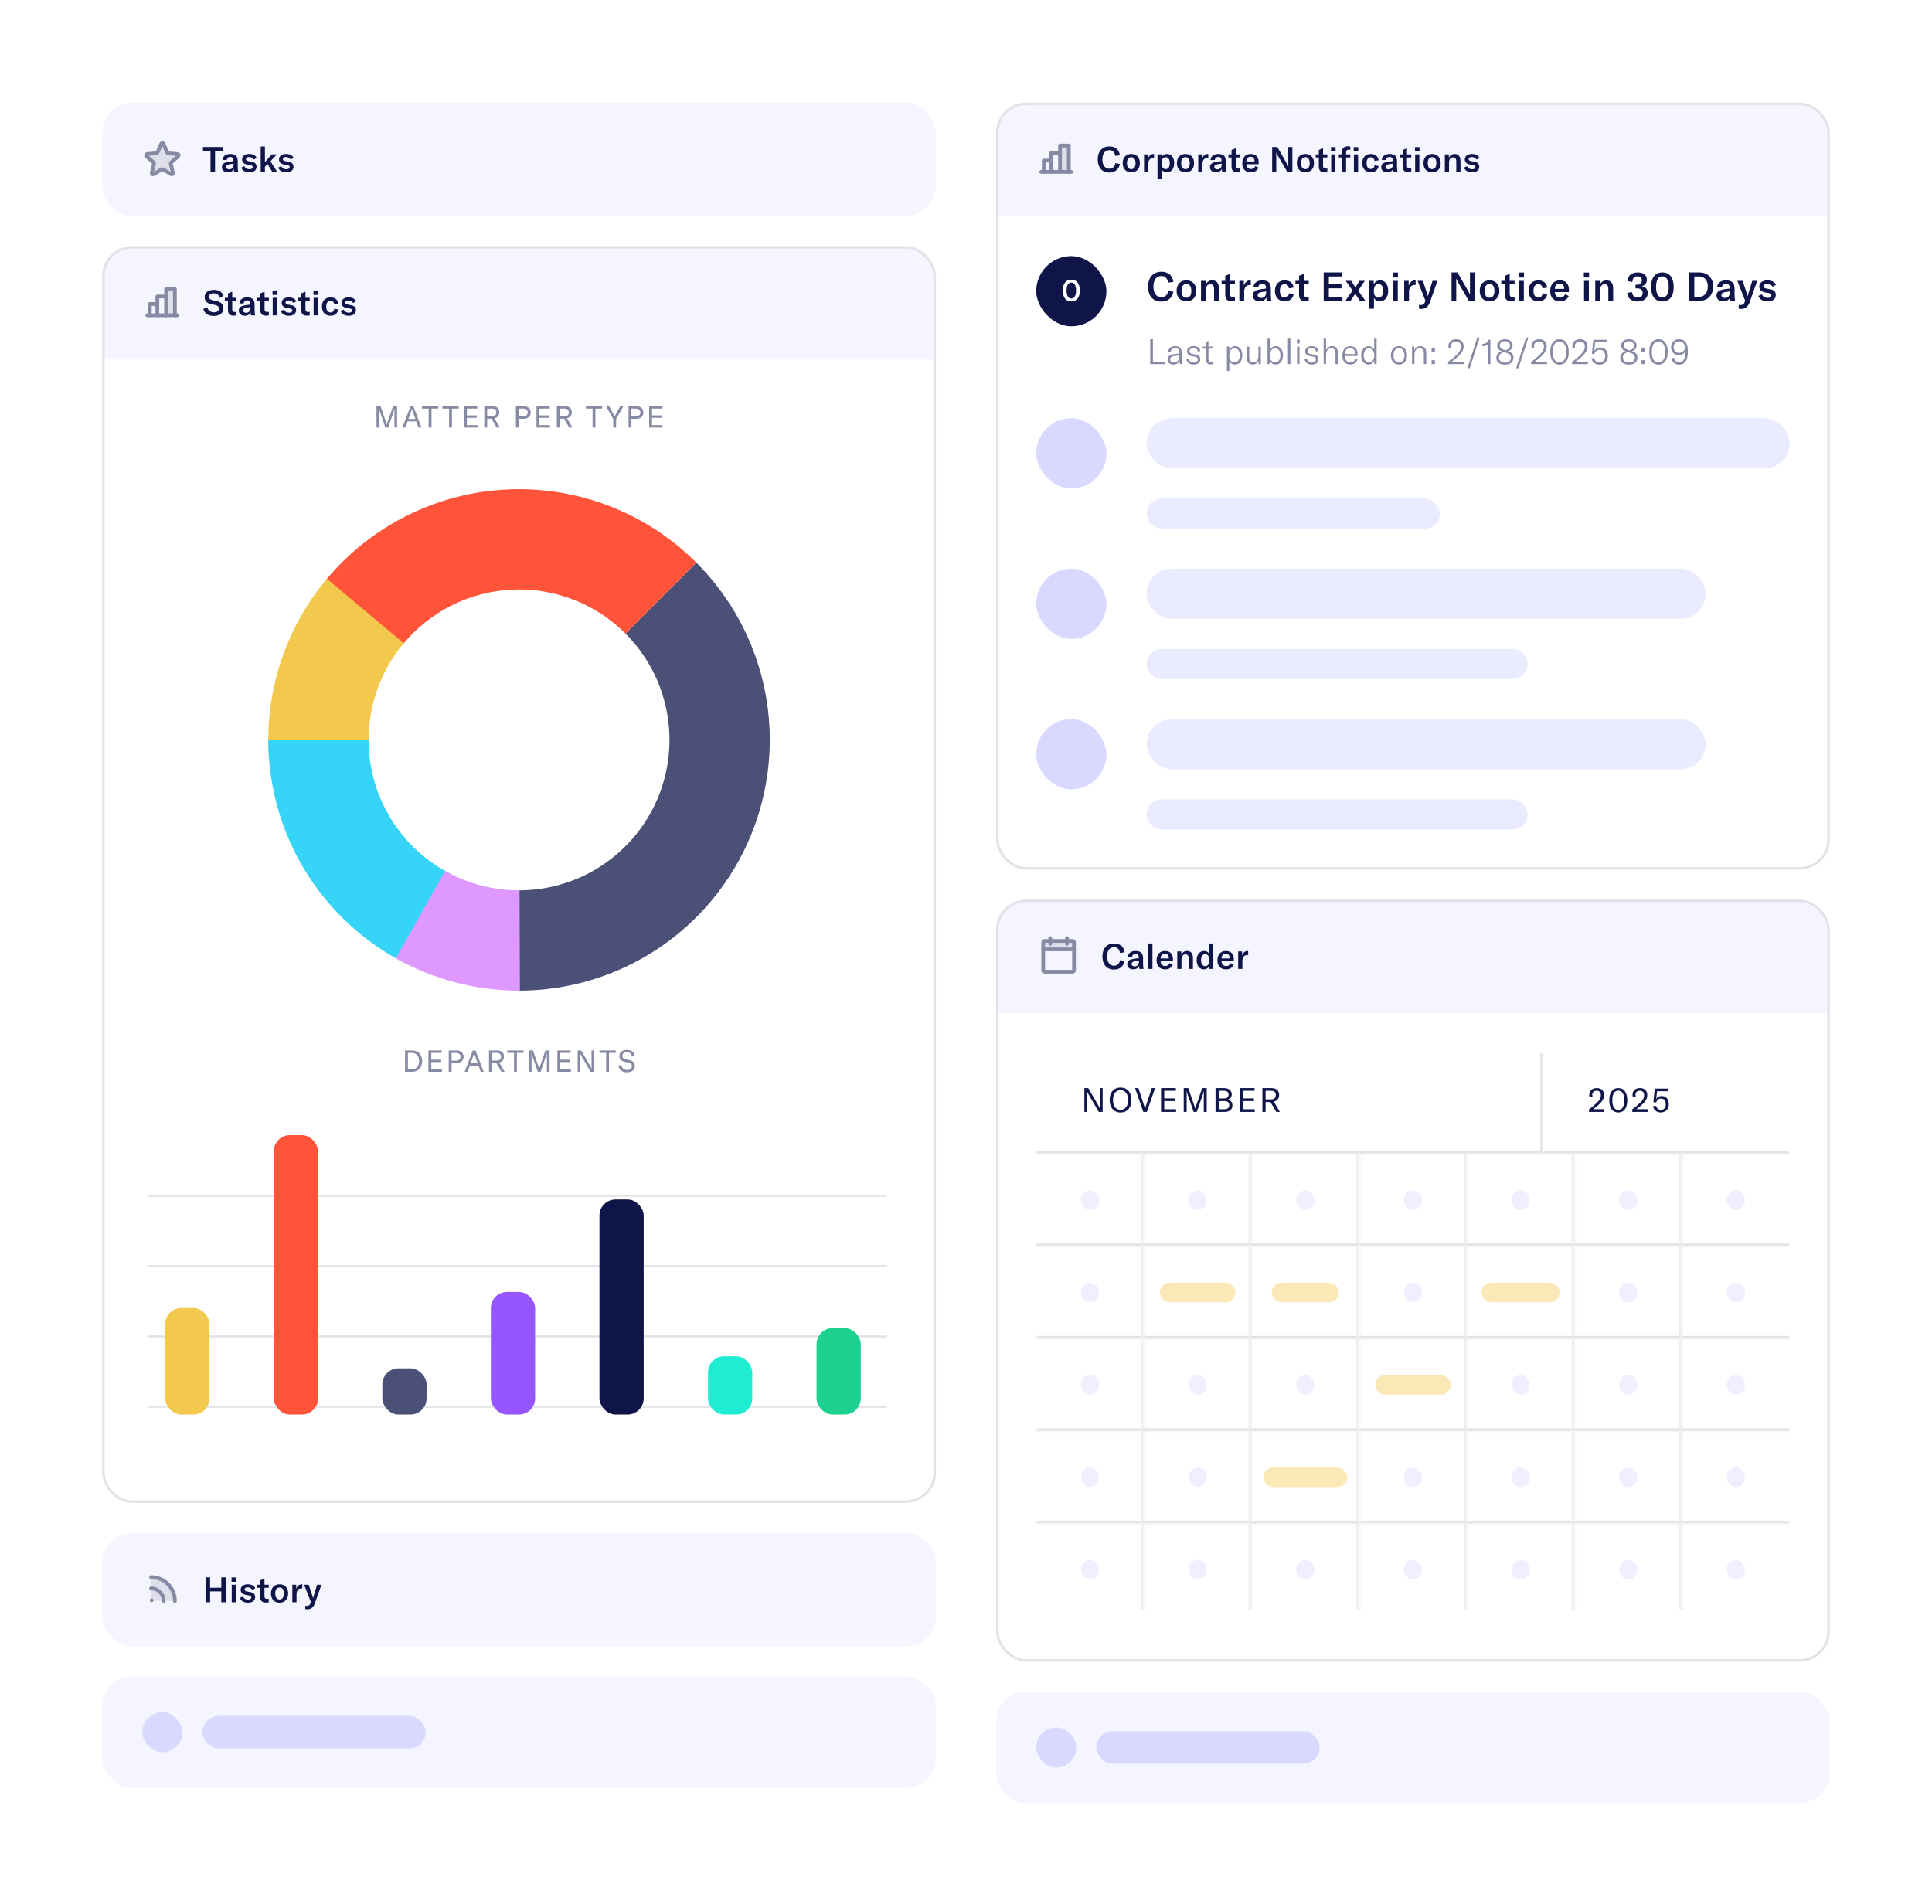 <svg width="690" height="680" viewBox="0 0 690 680" fill="none" xmlns="http://www.w3.org/2000/svg">
<g filter="url(#filter0_d_957_14673)">
<rect x="15" y="8" width="660" height="650.381" rx="14.328" fill="white"/>
<rect x="36.492" y="29.492" width="297.761" height="40.492" rx="10.746" fill="#F5F5FF"/>
<g clip-path="url(#clip0_957_14673)">
<path opacity="0.2" d="M58.395 44.191L59.695 47.29C59.727 47.365 59.778 47.43 59.844 47.479C59.91 47.527 59.987 47.556 60.069 47.563L63.397 47.851C63.485 47.858 63.569 47.891 63.639 47.946C63.708 48.001 63.76 48.075 63.787 48.16C63.814 48.244 63.816 48.334 63.791 48.42C63.767 48.505 63.718 48.581 63.651 48.638L61.126 50.841C61.065 50.895 61.019 50.964 60.994 51.042C60.969 51.12 60.965 51.203 60.984 51.282L61.74 54.559C61.761 54.645 61.755 54.734 61.724 54.816C61.694 54.899 61.64 54.97 61.569 55.022C61.498 55.074 61.413 55.104 61.325 55.108C61.237 55.112 61.151 55.09 61.075 55.045L58.215 53.31C58.145 53.268 58.066 53.246 57.984 53.246C57.903 53.246 57.823 53.268 57.754 53.31L54.894 55.045C54.818 55.09 54.731 55.112 54.643 55.108C54.556 55.104 54.471 55.074 54.4 55.022C54.329 54.97 54.275 54.899 54.244 54.816C54.214 54.734 54.208 54.645 54.228 54.559L54.985 51.282C55.003 51.203 55 51.12 54.975 51.042C54.95 50.964 54.904 50.895 54.843 50.841L52.318 48.638C52.25 48.581 52.202 48.505 52.177 48.42C52.153 48.334 52.155 48.244 52.182 48.16C52.209 48.075 52.261 48.001 52.33 47.946C52.4 47.891 52.484 47.858 52.572 47.851L55.9 47.563C55.981 47.556 56.059 47.527 56.125 47.479C56.191 47.43 56.242 47.365 56.273 47.29L57.574 44.191C57.608 44.111 57.666 44.043 57.739 43.995C57.812 43.947 57.897 43.922 57.984 43.922C58.072 43.922 58.157 43.947 58.23 43.995C58.303 44.043 58.361 44.111 58.395 44.191Z" fill="#878AA3"/>
<path d="M58.395 44.191L59.695 47.29C59.727 47.365 59.778 47.43 59.844 47.479C59.91 47.527 59.987 47.556 60.069 47.563L63.397 47.851C63.485 47.858 63.569 47.891 63.639 47.946C63.708 48.001 63.76 48.075 63.787 48.16C63.814 48.244 63.816 48.334 63.791 48.42C63.767 48.505 63.718 48.581 63.651 48.638L61.126 50.841C61.065 50.895 61.019 50.964 60.994 51.042C60.969 51.12 60.965 51.203 60.984 51.282L61.74 54.559C61.761 54.645 61.755 54.734 61.724 54.816C61.694 54.899 61.64 54.97 61.569 55.022C61.498 55.074 61.413 55.104 61.325 55.108C61.237 55.112 61.151 55.09 61.075 55.045L58.215 53.31C58.145 53.268 58.066 53.246 57.984 53.246C57.903 53.246 57.823 53.268 57.754 53.31L54.894 55.045C54.818 55.09 54.731 55.112 54.643 55.108C54.556 55.104 54.471 55.074 54.4 55.022C54.329 54.97 54.275 54.899 54.244 54.816C54.214 54.734 54.208 54.645 54.228 54.559L54.985 51.282C55.003 51.203 55 51.12 54.975 51.042C54.95 50.964 54.904 50.895 54.843 50.841L52.318 48.638C52.25 48.581 52.202 48.505 52.177 48.42C52.153 48.334 52.155 48.244 52.182 48.16C52.209 48.075 52.261 48.001 52.33 47.946C52.4 47.891 52.484 47.858 52.572 47.851L55.9 47.563C55.981 47.556 56.059 47.527 56.125 47.479C56.191 47.43 56.242 47.365 56.273 47.29L57.574 44.191C57.608 44.111 57.666 44.043 57.739 43.995C57.812 43.947 57.897 43.922 57.984 43.922C58.072 43.922 58.157 43.947 58.23 43.995C58.303 44.043 58.361 44.111 58.395 44.191Z" stroke="#878AA3" stroke-width="1.343" stroke-linecap="round" stroke-linejoin="round"/>
</g>
<path d="M72.488 46.653V45.337H79.496V46.653H76.801V54.238H75.183V46.653H72.488ZM81.397 54.389C80.105 54.389 79.253 53.649 79.253 52.533C79.253 51.931 79.516 51.43 80.018 51.117C80.469 50.853 81.071 50.69 82.061 50.552L83.39 50.389V50.226C83.39 49.286 83.027 48.885 82.224 48.885C81.484 48.885 81.046 49.273 80.996 49.988H79.454C79.554 48.647 80.607 47.819 82.224 47.819C84.08 47.819 84.907 48.609 84.907 50.427V52.295C84.907 53.148 84.97 53.8 85.095 54.238H83.591C83.541 53.925 83.503 53.549 83.49 53.16C83.19 53.925 82.4 54.389 81.397 54.389ZM80.808 52.458C80.808 52.984 81.209 53.323 81.873 53.323C82.801 53.323 83.428 52.659 83.428 51.668V51.267L82.011 51.48C81.184 51.618 80.808 51.919 80.808 52.458ZM89.053 54.389C87.624 54.389 86.558 53.787 86.17 52.684L87.285 52.182C87.574 52.884 88.201 53.285 89.091 53.285C89.856 53.285 90.257 52.959 90.257 52.508C90.257 52.057 89.981 51.881 89.367 51.781L88.251 51.58C87.072 51.367 86.458 50.753 86.458 49.75C86.458 48.622 87.423 47.819 89.016 47.819C90.344 47.819 91.36 48.358 91.661 49.261L90.608 49.825C90.307 49.261 89.755 48.91 88.928 48.91C88.226 48.91 87.837 49.173 87.837 49.662C87.837 50.088 88.113 50.276 88.665 50.377L89.893 50.602C91.109 50.816 91.623 51.417 91.623 52.408C91.623 53.586 90.695 54.389 89.053 54.389ZM93.113 54.238V45.149H94.618V50.753L97.062 47.97H98.893L96.599 50.427L98.993 54.238H97.251L95.545 51.405L94.618 52.37V54.238H93.113ZM102.239 54.389C100.81 54.389 99.744 53.787 99.356 52.684L100.472 52.182C100.76 52.884 101.387 53.285 102.277 53.285C103.042 53.285 103.443 52.959 103.443 52.508C103.443 52.057 103.167 51.881 102.553 51.781L101.437 51.58C100.258 51.367 99.644 50.753 99.644 49.75C99.644 48.622 100.61 47.819 102.202 47.819C103.531 47.819 104.546 48.358 104.847 49.261L103.794 49.825C103.493 49.261 102.941 48.91 102.114 48.91C101.412 48.91 101.023 49.173 101.023 49.662C101.023 50.088 101.299 50.276 101.851 50.377L103.079 50.602C104.295 50.816 104.81 51.417 104.81 52.408C104.81 53.586 103.882 54.389 102.239 54.389Z" fill="#0F1548"/>
<g clip-path="url(#clip1_957_14673)">
<rect x="36.492" y="80.731" width="297.761" height="448.896" rx="10.746" fill="white"/>
<rect width="297.761" height="40.492" transform="translate(36.492 80.731)" fill="#F5F5FF"/>
<g clip-path="url(#clip2_957_14673)">
<path opacity="0.2" d="M62.462 96.052H59.328V105.455H62.462V96.052Z" fill="#878AA3"/>
<path d="M53.508 105.456V101.426H56.194" stroke="#878AA3" stroke-width="1.343" stroke-linecap="round" stroke-linejoin="round"/>
<path d="M63.358 105.455H52.611" stroke="#878AA3" stroke-width="1.343" stroke-linecap="round" stroke-linejoin="round"/>
<path d="M56.193 105.456V98.739H59.328" stroke="#878AA3" stroke-width="1.343" stroke-linecap="round" stroke-linejoin="round"/>
<path d="M59.328 105.455V96.052H62.462V105.455" stroke="#878AA3" stroke-width="1.343" stroke-linecap="round" stroke-linejoin="round"/>
</g>
<path d="M76.35 105.691C74.243 105.691 72.99 104.65 72.626 103.196L74.005 102.594C74.293 103.597 75.021 104.399 76.412 104.399C77.327 104.399 78.18 104.036 78.18 103.108C78.18 102.243 77.653 101.942 76.675 101.741L75.434 101.478C74.03 101.19 73.09 100.438 73.09 98.921C73.09 97.378 74.356 96.363 76.362 96.363C78.042 96.363 79.383 97.052 79.772 98.532L78.493 99.209C78.205 98.181 77.465 97.592 76.287 97.592C75.309 97.592 74.657 98.043 74.657 98.795C74.657 99.522 75.071 99.898 76.036 100.112L77.34 100.387C78.807 100.701 79.785 101.378 79.785 102.958C79.785 104.487 78.631 105.691 76.35 105.691ZM80.299 100.3V99.209H81.427V97.629L82.931 97.027V99.209H84.461V100.3H82.931V103.296C82.931 103.961 83.22 104.286 83.847 104.286C84.097 104.286 84.26 104.249 84.461 104.211V105.478C84.097 105.553 83.822 105.59 83.433 105.59C81.928 105.59 81.427 104.801 81.427 103.534V100.3H80.299ZM87.421 105.628C86.129 105.628 85.277 104.888 85.277 103.772C85.277 103.171 85.54 102.669 86.041 102.356C86.493 102.092 87.095 101.929 88.085 101.792L89.414 101.629V101.466C89.414 100.525 89.05 100.124 88.248 100.124C87.508 100.124 87.07 100.513 87.019 101.227H85.477C85.578 99.886 86.631 99.058 88.248 99.058C90.103 99.058 90.931 99.848 90.931 101.666V103.534C90.931 104.387 90.994 105.039 91.119 105.478H89.615C89.564 105.164 89.527 104.788 89.514 104.399C89.213 105.164 88.424 105.628 87.421 105.628ZM86.831 103.697C86.831 104.224 87.233 104.562 87.897 104.562C88.825 104.562 89.452 103.898 89.452 102.907V102.506L88.035 102.719C87.207 102.857 86.831 103.158 86.831 103.697ZM91.856 100.3V99.209H92.985V97.629L94.489 97.027V99.209H96.019V100.3H94.489V103.296C94.489 103.961 94.778 104.286 95.404 104.286C95.655 104.286 95.818 104.249 96.019 104.211V105.478C95.655 105.553 95.379 105.59 94.991 105.59C93.486 105.59 92.985 104.801 92.985 103.534V100.3H91.856ZM97.398 105.478V99.209H98.903V105.478H97.398ZM97.336 98.168V96.601H98.966V98.168H97.336ZM103.194 105.628C101.765 105.628 100.699 105.026 100.311 103.923L101.427 103.421C101.715 104.124 102.342 104.525 103.232 104.525C103.997 104.525 104.398 104.199 104.398 103.747C104.398 103.296 104.122 103.121 103.508 103.02L102.392 102.82C101.213 102.606 100.599 101.992 100.599 100.989C100.599 99.861 101.565 99.058 103.157 99.058C104.486 99.058 105.501 99.597 105.802 100.5L104.749 101.064C104.448 100.5 103.896 100.149 103.069 100.149C102.367 100.149 101.978 100.412 101.978 100.901C101.978 101.328 102.254 101.516 102.806 101.616L104.034 101.842C105.25 102.055 105.765 102.657 105.765 103.647C105.765 104.826 104.837 105.628 103.194 105.628ZM106.463 100.3V99.209H107.591V97.629L109.096 97.027V99.209H110.625V100.3H109.096V103.296C109.096 103.961 109.384 104.286 110.011 104.286C110.262 104.286 110.425 104.249 110.625 104.211V105.478C110.262 105.553 109.986 105.59 109.597 105.59C108.093 105.59 107.591 104.801 107.591 103.534V100.3H106.463ZM112.005 105.478V99.209H113.509V105.478H112.005ZM111.942 98.168V96.601H113.572V98.168H111.942ZM118.052 105.628C116.183 105.628 114.98 104.337 114.98 102.343C114.98 100.3 116.158 99.058 118.064 99.058C119.619 99.058 120.634 99.886 120.822 101.315L119.355 101.553C119.255 100.701 118.766 100.237 118.026 100.237C117.099 100.237 116.522 101.014 116.522 102.306C116.522 103.66 117.086 104.437 118.052 104.437C118.804 104.437 119.268 103.973 119.406 103.095L120.822 103.384C120.597 104.775 119.543 105.628 118.052 105.628ZM124.547 105.628C123.118 105.628 122.052 105.026 121.663 103.923L122.779 103.421C123.068 104.124 123.694 104.525 124.585 104.525C125.349 104.525 125.751 104.199 125.751 103.747C125.751 103.296 125.475 103.121 124.86 103.02L123.745 102.82C122.566 102.606 121.952 101.992 121.952 100.989C121.952 99.861 122.917 99.058 124.509 99.058C125.838 99.058 126.854 99.597 127.155 100.5L126.102 101.064C125.801 100.5 125.249 100.149 124.422 100.149C123.719 100.149 123.331 100.412 123.331 100.901C123.331 101.328 123.607 101.516 124.158 101.616L125.387 101.842C126.603 102.055 127.117 102.657 127.117 103.647C127.117 104.826 126.189 105.628 124.547 105.628Z" fill="#0F1548"/>
<path d="M134.463 145.553V137.923H135.914L137.934 143.79C138.063 144.166 138.085 144.231 138.128 144.51H138.149C138.192 144.231 138.214 144.166 138.343 143.79L140.363 137.923H141.814V145.553H140.879V139.664C140.879 139.352 140.89 139.094 140.922 138.847H140.879C140.857 138.998 140.75 139.46 140.653 139.718L138.633 145.553H137.644L135.624 139.718C135.527 139.46 135.42 138.998 135.398 138.847H135.355C135.388 139.094 135.398 139.352 135.398 139.664V145.553H134.463ZM143.719 145.553L146.61 137.923H147.62L150.511 145.553H149.458L148.673 143.35H145.557L144.772 145.553H143.719ZM145.858 142.49H148.372L147.308 139.513C147.244 139.341 147.19 139.159 147.126 138.933H147.104C147.04 139.159 146.986 139.341 146.921 139.513L145.858 142.49ZM150.698 138.783V137.923H156.512V138.783H154.115V145.553H153.094V138.783H150.698ZM157.991 138.783V137.923H163.805V138.783H161.409V145.553H160.388V138.783H157.991ZM166.737 144.693H170.519V145.553H165.716V137.923H170.444V138.783H166.737V141.211H170.261V142.071H166.737V144.693ZM172.967 145.553V137.923H175.794C177.792 137.923 178.319 139.04 178.319 140.158C178.319 141.018 177.878 141.953 176.6 142.243L178.555 145.553H177.406L175.536 142.383H173.988V145.553H172.967ZM173.988 141.523H175.675C176.858 141.523 177.244 140.921 177.244 140.158C177.244 139.374 176.847 138.783 175.675 138.783H173.988V141.523ZM185.27 145.553H184.249V137.923H186.957C188.537 137.923 189.547 138.804 189.547 140.18C189.547 141.555 188.537 142.436 186.957 142.436H185.27V145.553ZM185.27 141.577H186.849C187.838 141.577 188.472 141.029 188.472 140.18C188.472 139.331 187.838 138.783 186.849 138.783H185.27V141.577ZM192.637 144.693H196.42V145.553H191.616V137.923H196.344V138.783H192.637V141.211H196.162V142.071H192.637V144.693ZM198.868 145.553V137.923H201.694C203.693 137.923 204.219 139.04 204.219 140.158C204.219 141.018 203.779 141.953 202.5 142.243L204.456 145.553H203.306L201.436 142.383H199.888V145.553H198.868ZM199.888 141.523H201.576C202.758 141.523 203.145 140.921 203.145 140.158C203.145 139.374 202.747 138.783 201.576 138.783H199.888V141.523ZM209.236 138.783V137.923H215.049V138.783H212.653V145.553H211.632V138.783H209.236ZM219.013 145.553V142.512L216.423 137.923H217.562L219.314 141.158C219.421 141.362 219.486 141.501 219.518 141.598H219.539C219.572 141.501 219.636 141.362 219.744 141.158L221.495 137.923H222.634L220.044 142.512V145.553H219.013ZM225.505 145.553H224.484V137.923H227.192C228.772 137.923 229.782 138.804 229.782 140.18C229.782 141.555 228.772 142.436 227.192 142.436H225.505V145.553ZM225.505 141.577H227.085C228.074 141.577 228.708 141.029 228.708 140.18C228.708 139.331 228.074 138.783 227.085 138.783H225.505V141.577ZM232.872 144.693H236.655V145.553H231.851V137.923H236.58V138.783H232.872V141.211H236.397V142.071H232.872V144.693Z" fill="#878AA3"/>
<path d="M185.373 346.657C203.084 346.657 220.398 341.405 235.125 331.565C249.852 321.725 261.33 307.739 268.108 291.375C274.886 275.012 276.659 257.006 273.204 239.634C269.749 222.263 261.22 206.306 248.696 193.782L223.366 219.111C230.881 226.626 235.998 236.2 238.071 246.623C240.145 257.045 239.081 267.849 235.014 277.667C230.947 287.485 224.06 295.877 215.224 301.781C206.388 307.685 196 310.836 185.373 310.836L185.373 346.657Z" fill="#4B5076"/>
<path d="M248.696 193.782C239.884 184.97 229.331 178.095 217.71 173.595C206.09 169.095 193.658 167.07 181.21 167.65C168.762 168.229 156.572 171.4 145.42 176.959C134.267 182.519 124.398 190.344 116.443 199.936L144.015 222.804C148.788 217.049 154.709 212.353 161.401 209.017C168.092 205.682 175.406 203.779 182.875 203.432C190.344 203.084 197.803 204.299 204.775 206.999C211.747 209.699 218.079 213.824 223.366 219.111L248.696 193.782Z" fill="#FF543A"/>
<path d="M116.748 199.57C109.192 208.582 103.486 218.994 99.954 230.212C96.422 241.429 95.135 253.232 96.164 264.947L131.848 261.81C131.23 254.781 132.002 247.699 134.121 240.969C136.24 234.239 139.664 227.991 144.198 222.584L116.748 199.57Z" fill="#F2C94C"/>
<path d="M95.82 257.105C95.82 273.709 100.437 289.987 109.154 304.119C117.871 318.251 130.345 329.681 145.183 337.133L161.259 305.122C152.356 300.651 144.871 293.792 139.641 285.313C134.411 276.834 131.641 267.068 131.641 257.105H95.82Z" fill="#36D5F8"/>
<path d="M141.384 335.109C154.898 342.73 170.161 346.709 185.677 346.657L185.555 310.836C176.246 310.868 167.088 308.48 158.979 303.907L141.384 335.109Z" fill="#DE98FF"/>
<path d="M144.659 375.657V368.027H147.163C149.355 368.027 150.784 369.564 150.784 371.832C150.784 374.056 149.366 375.657 147.141 375.657H144.659ZM145.68 374.798H147.12C148.764 374.798 149.699 373.465 149.699 371.832C149.699 370.134 148.785 368.887 147.141 368.887H145.68V374.798ZM154.033 374.798H157.816V375.657H153.012V368.027H157.741V368.887H154.033V371.316H157.558V372.175H154.033V374.798ZM161.285 375.657H160.264V368.027H162.972C164.552 368.027 165.562 368.909 165.562 370.284C165.562 371.66 164.552 372.541 162.972 372.541H161.285V375.657ZM161.285 371.681H162.864C163.853 371.681 164.487 371.133 164.487 370.284C164.487 369.435 163.853 368.887 162.864 368.887H161.285V371.681ZM165.951 375.657L168.842 368.027H169.852L172.743 375.657H171.69L170.905 373.454H167.789L167.005 375.657H165.951ZM168.09 372.595H170.605L169.541 369.618C169.476 369.446 169.422 369.263 169.358 369.038H169.337C169.272 369.263 169.218 369.446 169.154 369.618L168.09 372.595ZM174.652 375.657V368.027H177.478C179.477 368.027 180.003 369.145 180.003 370.263C180.003 371.122 179.563 372.057 178.284 372.347L180.24 375.657H179.09L177.22 372.487H175.673V375.657H174.652ZM175.673 371.627H177.36C178.542 371.627 178.929 371.026 178.929 370.263C178.929 369.478 178.531 368.887 177.36 368.887H175.673V371.627ZM181.179 368.887V368.027H186.993V368.887H184.596V375.657H183.575V368.887H181.179ZM188.903 375.657V368.027H190.354L192.374 373.895C192.503 374.271 192.525 374.335 192.568 374.615H192.589C192.632 374.335 192.654 374.271 192.783 373.895L194.803 368.027H196.254V375.657H195.319V369.768C195.319 369.457 195.329 369.199 195.362 368.952H195.319C195.297 369.102 195.19 369.564 195.093 369.822L193.073 375.657H192.084L190.064 369.822C189.967 369.564 189.86 369.102 189.838 368.952H189.795C189.827 369.199 189.838 369.457 189.838 369.768V375.657H188.903ZM200.093 374.798H203.876V375.657H199.072V368.027H203.801V368.887H200.093V371.316H203.618V372.175H200.093V374.798ZM206.324 375.657V368.027H207.56L210.794 373.583C211.009 373.959 211.149 374.239 211.267 374.561H211.289C211.267 374.292 211.256 374.013 211.256 373.551V368.027H212.17V375.657H210.934L207.699 370.101C207.484 369.725 207.345 369.467 207.227 369.123H207.205C207.227 369.392 207.237 369.672 207.237 370.134V375.657H206.324ZM214.079 368.887V368.027H219.892V368.887H217.496V375.657H216.475V368.887H214.079ZM223.948 375.84C222.003 375.84 221.014 374.787 220.885 373.39L221.917 373.239C222.057 374.174 222.637 375.002 223.98 375.002C224.808 375.002 225.678 374.658 225.678 373.691C225.678 372.788 225.119 372.498 224.228 372.315L223.121 372.089C222.035 371.864 221.208 371.294 221.208 369.983C221.208 368.704 222.239 367.845 223.862 367.845C225.377 367.845 226.538 368.522 226.688 370.015L225.668 370.23C225.539 369.209 224.969 368.651 223.841 368.651C222.906 368.651 222.261 369.113 222.261 369.886C222.261 370.628 222.659 371.015 223.508 371.198L224.625 371.434C225.807 371.681 226.731 372.208 226.731 373.594C226.731 374.776 225.85 375.84 223.948 375.84Z" fill="#878AA3"/>
<g clip-path="url(#clip3_957_14673)">
<rect x="36.039" y="397.657" width="298.667" height="117.643" rx="11.487" fill="white"/>
<path d="M52.553 419.914H316.758" stroke="#E2E3E9" stroke-width="0.718"/>
<path d="M52.553 445.042H316.758" stroke="#E2E3E9" stroke-width="0.718"/>
<path d="M52.553 470.171H316.758" stroke="#E2E3E9" stroke-width="0.718"/>
<path d="M52.553 495.299H316.758" stroke="#E2E3E9" stroke-width="0.718"/>
<rect x="59.014" y="460.018" width="15.795" height="38.051" rx="5.744" fill="#F2C94C"/>
<rect x="97.783" y="398.274" width="15.795" height="99.795" rx="5.744" fill="#FF543A"/>
<rect x="136.553" y="481.557" width="15.795" height="16.513" rx="5.744" fill="#4B5076"/>
<rect x="175.32" y="454.274" width="15.795" height="43.795" rx="5.744" fill="#9656FF"/>
<rect x="214.09" y="421.248" width="15.795" height="76.82" rx="5.744" fill="#0F1548"/>
<rect x="252.859" y="477.248" width="15.795" height="20.82" rx="5.744" fill="#1EEDD4"/>
<rect x="291.629" y="467.197" width="15.795" height="30.872" rx="5.744" fill="#1DD291"/>
</g>
</g>
<rect x="36.94" y="81.179" width="296.866" height="448.001" rx="10.299" stroke="#E2E3E9" stroke-width="0.896"/>
<rect x="36.492" y="540.374" width="297.761" height="40.492" rx="10.746" fill="#F5F5FF"/>
<g clip-path="url(#clip4_957_14673)">
<path opacity="0.2" d="M53.955 564.65V556.143C56.211 556.143 58.375 557.039 59.971 558.634C61.566 560.23 62.462 562.394 62.462 564.65H53.955Z" fill="#878AA3"/>
<path d="M53.955 556.143C56.211 556.143 58.375 557.039 59.971 558.634C61.566 560.23 62.462 562.394 62.462 564.65" stroke="#878AA3" stroke-width="1.343" stroke-linecap="round" stroke-linejoin="round"/>
<path d="M53.955 560.173C54.543 560.173 55.125 560.289 55.669 560.514C56.212 560.739 56.705 561.069 57.121 561.484C57.537 561.9 57.867 562.394 58.092 562.937C58.317 563.48 58.433 564.062 58.433 564.65" stroke="#878AA3" stroke-width="1.343" stroke-linecap="round" stroke-linejoin="round"/>
<path d="M54.179 565.098C54.55 565.098 54.851 564.797 54.851 564.427C54.851 564.056 54.55 563.755 54.179 563.755C53.809 563.755 53.508 564.056 53.508 564.427C53.508 564.797 53.809 565.098 54.179 565.098Z" fill="#878AA3"/>
</g>
<path d="M80.65 556.219V565.12H79.032V561.234H75.033V565.12H73.416V556.219H75.033V559.942H79.032V556.219H80.65ZM82.755 565.12V558.851H84.26V565.12H82.755ZM82.692 557.811V556.244H84.322V557.811H82.692ZM88.551 565.271C87.122 565.271 86.056 564.669 85.668 563.565L86.783 563.064C87.072 563.766 87.699 564.167 88.589 564.167C89.353 564.167 89.755 563.841 89.755 563.39C89.755 562.939 89.479 562.763 88.865 562.663L87.749 562.462C86.57 562.249 85.956 561.635 85.956 560.632C85.956 559.503 86.921 558.701 88.513 558.701C89.843 558.701 90.858 559.24 91.159 560.143L90.106 560.707C89.805 560.143 89.253 559.792 88.426 559.792C87.724 559.792 87.335 560.055 87.335 560.544C87.335 560.97 87.611 561.158 88.162 561.259L89.391 561.484C90.607 561.697 91.121 562.299 91.121 563.29C91.121 564.468 90.194 565.271 88.551 565.271ZM91.82 559.942V558.851H92.948V557.272L94.452 556.67V558.851H95.982V559.942H94.452V562.939C94.452 563.603 94.741 563.929 95.368 563.929C95.618 563.929 95.781 563.891 95.982 563.854V565.12C95.618 565.195 95.343 565.233 94.954 565.233C93.449 565.233 92.948 564.443 92.948 563.177V559.942H91.82ZM99.846 565.271C98.04 565.271 96.774 564.08 96.774 561.973C96.774 559.88 98.04 558.701 99.846 558.701C101.651 558.701 102.917 559.88 102.917 561.973C102.917 564.08 101.651 565.271 99.846 565.271ZM98.303 561.973C98.303 563.403 98.88 564.13 99.846 564.13C100.811 564.13 101.375 563.403 101.375 561.973C101.375 560.544 100.811 559.842 99.846 559.842C98.88 559.842 98.303 560.544 98.303 561.973ZM105.806 560.368C106.119 559.378 106.784 558.701 107.799 558.701C107.862 558.701 107.912 558.701 107.975 558.714V560.155C107.912 560.155 107.849 560.143 107.774 560.143C107.172 560.143 106.759 560.318 106.47 560.594C105.969 561.083 105.906 561.798 105.906 562.487V565.12H104.402V558.851H105.806V560.368ZM109.708 567.628C109.52 567.628 109.282 567.603 109.019 567.565V566.374C109.244 566.411 109.395 566.424 109.545 566.424C110.285 566.424 110.674 566.123 110.912 565.434L111.037 565.057L108.593 558.851H110.247L111.614 562.951C111.714 563.24 111.764 563.478 111.79 563.691H111.815C111.852 563.503 111.915 563.277 112.003 562.951L113.256 558.851H114.811L112.467 565.459C111.902 567.063 111.05 567.628 109.708 567.628Z" fill="#0F1548"/>
<rect x="36.492" y="591.612" width="297.761" height="39.828" rx="10.746" fill="#F5F5FF"/>
<rect x="50.82" y="604.362" width="14.328" height="14.328" rx="7.164" fill="#D9D8FF"/>
<rect x="72.312" y="605.706" width="79.701" height="11.642" rx="5.821" fill="#D9D8FF"/>
<g clip-path="url(#clip5_957_14673)">
<rect x="355.746" y="29.492" width="297.761" height="273.925" rx="10.746" fill="white"/>
<rect width="297.761" height="40.492" transform="translate(355.746 29.492)" fill="#F5F5FF"/>
<g clip-path="url(#clip6_957_14673)">
<path opacity="0.2" d="M381.716 44.812H378.582V54.215H381.716V44.812Z" fill="#878AA3"/>
<path d="M372.762 54.216V50.187H375.448" stroke="#878AA3" stroke-width="1.343" stroke-linecap="round" stroke-linejoin="round"/>
<path d="M382.612 54.216H371.865" stroke="#878AA3" stroke-width="1.343" stroke-linecap="round" stroke-linejoin="round"/>
<path d="M375.447 54.216V47.5H378.582" stroke="#878AA3" stroke-width="1.343" stroke-linecap="round" stroke-linejoin="round"/>
<path d="M378.582 54.215V44.812H381.716V54.215" stroke="#878AA3" stroke-width="1.343" stroke-linecap="round" stroke-linejoin="round"/>
</g>
<path d="M396.205 54.451C393.409 54.451 392.043 52.471 392.043 49.775C392.043 47.004 393.56 45.124 396.23 45.124C398.449 45.124 399.716 46.39 399.954 48.283L398.299 48.521C398.148 47.255 397.409 46.453 396.18 46.453C394.613 46.453 393.71 47.769 393.71 49.763C393.71 51.706 394.588 53.097 396.218 53.097C397.359 53.097 398.136 52.333 398.362 51.079L399.966 51.405C399.59 53.185 398.374 54.451 396.205 54.451ZM404.028 54.389C402.222 54.389 400.956 53.198 400.956 51.091C400.956 48.998 402.222 47.819 404.028 47.819C405.833 47.819 407.099 48.998 407.099 51.091C407.099 53.198 405.833 54.389 404.028 54.389ZM402.486 51.091C402.486 52.521 403.062 53.248 404.028 53.248C404.993 53.248 405.557 52.521 405.557 51.091C405.557 49.662 404.993 48.96 404.028 48.96C403.062 48.96 402.486 49.662 402.486 51.091ZM409.988 49.487C410.301 48.496 410.966 47.819 411.981 47.819C412.044 47.819 412.094 47.819 412.157 47.832V49.273C412.094 49.273 412.032 49.261 411.956 49.261C411.355 49.261 410.941 49.437 410.653 49.712C410.151 50.201 410.088 50.916 410.088 51.605V54.238H408.584V47.97H409.988V49.487ZM413.396 56.683V47.97H414.825V49.06C415.213 48.245 415.941 47.819 416.831 47.819C418.335 47.819 419.351 49.111 419.351 51.091C419.351 53.11 418.298 54.389 416.756 54.389C415.865 54.389 415.239 53.95 414.9 53.336V56.683H413.396ZM414.862 51.267C414.862 52.471 415.427 53.235 416.317 53.235C417.219 53.235 417.784 52.433 417.784 51.091C417.784 49.75 417.244 48.973 416.329 48.973C415.427 48.973 414.862 49.687 414.862 50.953V51.267ZM423.385 54.389C421.579 54.389 420.313 53.198 420.313 51.091C420.313 48.998 421.579 47.819 423.385 47.819C425.19 47.819 426.456 48.998 426.456 51.091C426.456 53.198 425.19 54.389 423.385 54.389ZM421.843 51.091C421.843 52.521 422.419 53.248 423.385 53.248C424.35 53.248 424.914 52.521 424.914 51.091C424.914 49.662 424.35 48.96 423.385 48.96C422.419 48.96 421.843 49.662 421.843 51.091ZM429.345 49.487C429.658 48.496 430.323 47.819 431.338 47.819C431.401 47.819 431.451 47.819 431.514 47.832V49.273C431.451 49.273 431.389 49.261 431.313 49.261C430.712 49.261 430.298 49.437 430.009 49.712C429.508 50.201 429.445 50.916 429.445 51.605V54.238H427.941V47.97H429.345V49.487ZM434.271 54.389C432.98 54.389 432.127 53.649 432.127 52.533C432.127 51.931 432.391 51.43 432.892 51.117C433.343 50.853 433.945 50.69 434.936 50.552L436.265 50.389V50.226C436.265 49.286 435.901 48.885 435.099 48.885C434.359 48.885 433.92 49.273 433.87 49.988H432.328C432.428 48.647 433.481 47.819 435.099 47.819C436.954 47.819 437.782 48.609 437.782 50.427V52.295C437.782 53.148 437.844 53.8 437.97 54.238H436.465C436.415 53.925 436.378 53.549 436.365 53.16C436.064 53.925 435.274 54.389 434.271 54.389ZM433.682 52.458C433.682 52.984 434.083 53.323 434.748 53.323C435.675 53.323 436.302 52.659 436.302 51.668V51.267L434.886 51.48C434.058 51.618 433.682 51.919 433.682 52.458ZM438.707 49.06V47.97H439.835V46.39L441.34 45.788V47.97H442.869V49.06H441.34V52.057C441.34 52.721 441.628 53.047 442.255 53.047C442.506 53.047 442.669 53.01 442.869 52.972V54.238C442.506 54.313 442.23 54.351 441.841 54.351C440.337 54.351 439.835 53.561 439.835 52.295V49.06H438.707ZM446.733 54.389C444.815 54.389 443.661 53.223 443.661 51.167C443.661 49.098 444.79 47.819 446.658 47.819C448.476 47.819 449.516 48.872 449.516 50.791V51.48H445.116C445.128 52.533 445.793 53.21 446.783 53.21C447.498 53.21 448.024 52.847 448.313 52.17L449.466 52.696C449.002 53.787 448.012 54.389 446.733 54.389ZM445.116 50.49H448.037V50.389C448.037 49.361 447.523 48.822 446.633 48.822C445.68 48.822 445.141 49.449 445.116 50.49ZM454.34 54.238V45.337H456.196L459.543 51.167C459.781 51.568 459.969 51.956 460.095 52.307H460.12C460.107 51.982 460.095 51.63 460.095 51.154V45.337H461.562V54.238H459.744L456.346 48.383C456.108 47.957 455.945 47.631 455.807 47.267H455.782C455.807 47.606 455.807 47.957 455.807 48.446V54.238H454.34ZM466.212 54.389C464.407 54.389 463.141 53.198 463.141 51.091C463.141 48.998 464.407 47.819 466.212 47.819C468.018 47.819 469.284 48.998 469.284 51.091C469.284 53.198 468.018 54.389 466.212 54.389ZM464.67 51.091C464.67 52.521 465.247 53.248 466.212 53.248C467.178 53.248 467.742 52.521 467.742 51.091C467.742 49.662 467.178 48.96 466.212 48.96C465.247 48.96 464.67 49.662 464.67 51.091ZM469.879 49.06V47.97H471.007V46.39L472.512 45.788V47.97H474.041V49.06H472.512V52.057C472.512 52.721 472.8 53.047 473.427 53.047C473.678 53.047 473.841 53.01 474.041 52.972V54.238C473.678 54.313 473.402 54.351 473.013 54.351C471.509 54.351 471.007 53.561 471.007 52.295V49.06H469.879ZM475.421 54.238V47.97H476.925V54.238H475.421ZM475.358 46.929V45.362H476.988V46.929H475.358ZM482.258 47.97V49.06H480.74V54.238H479.236V49.06H478.158V47.97H479.236V47.167C479.236 45.863 480.026 45.074 481.367 45.074C481.681 45.074 481.982 45.111 482.258 45.174V46.34C482.032 46.302 481.806 46.277 481.618 46.277C481.016 46.277 480.74 46.603 480.74 47.267V47.97H482.258ZM483.461 46.929V45.362H485.091V46.929H483.461ZM483.536 54.238V47.97H485.041V54.238H483.536ZM489.585 54.389C487.717 54.389 486.513 53.097 486.513 51.104C486.513 49.06 487.692 47.819 489.598 47.819C491.152 47.819 492.168 48.647 492.356 50.076L490.889 50.314C490.789 49.462 490.3 48.998 489.56 48.998C488.632 48.998 488.056 49.775 488.056 51.066C488.056 52.42 488.62 53.198 489.585 53.198C490.337 53.198 490.801 52.734 490.939 51.856L492.356 52.145C492.13 53.536 491.077 54.389 489.585 54.389ZM495.427 54.389C494.136 54.389 493.283 53.649 493.283 52.533C493.283 51.931 493.547 51.43 494.048 51.117C494.5 50.853 495.101 50.69 496.092 50.552L497.421 50.389V50.226C497.421 49.286 497.057 48.885 496.255 48.885C495.515 48.885 495.076 49.273 495.026 49.988H493.484C493.584 48.647 494.638 47.819 496.255 47.819C498.11 47.819 498.938 48.609 498.938 50.427V52.295C498.938 53.148 499.001 53.8 499.126 54.238H497.621C497.571 53.925 497.534 53.549 497.521 53.16C497.22 53.925 496.43 54.389 495.427 54.389ZM494.838 52.458C494.838 52.984 495.239 53.323 495.904 53.323C496.832 53.323 497.458 52.659 497.458 51.668V51.267L496.042 51.48C495.214 51.618 494.838 51.919 494.838 52.458ZM499.863 49.06V47.97H500.991V46.39L502.496 45.788V47.97H504.026V49.06H502.496V52.057C502.496 52.721 502.784 53.047 503.411 53.047C503.662 53.047 503.825 53.01 504.026 52.972V54.238C503.662 54.313 503.386 54.351 502.997 54.351C501.493 54.351 500.991 53.561 500.991 52.295V49.06H499.863ZM505.405 54.238V47.97H506.91V54.238H505.405ZM505.343 46.929V45.362H506.972V46.929H505.343ZM511.452 54.389C509.647 54.389 508.38 53.198 508.38 51.091C508.38 48.998 509.647 47.819 511.452 47.819C513.257 47.819 514.524 48.998 514.524 51.091C514.524 53.198 513.257 54.389 511.452 54.389ZM509.91 51.091C509.91 52.521 510.487 53.248 511.452 53.248C512.417 53.248 512.981 52.521 512.981 51.091C512.981 49.662 512.417 48.96 511.452 48.96C510.487 48.96 509.91 49.662 509.91 51.091ZM516.008 54.238V47.97H517.437V49.186C517.864 48.27 518.553 47.819 519.519 47.819C520.885 47.819 521.6 48.672 521.6 50.352V54.238H520.095V50.502C520.095 49.512 519.707 49.023 518.917 49.023C518.039 49.023 517.513 49.725 517.513 50.916V54.238H516.008ZM525.734 54.389C524.305 54.389 523.239 53.787 522.851 52.684L523.966 52.182C524.255 52.884 524.882 53.285 525.772 53.285C526.537 53.285 526.938 52.959 526.938 52.508C526.938 52.057 526.662 51.881 526.048 51.781L524.932 51.58C523.753 51.367 523.139 50.753 523.139 49.75C523.139 48.622 524.104 47.819 525.697 47.819C527.026 47.819 528.041 48.358 528.342 49.261L527.289 49.825C526.988 49.261 526.436 48.91 525.609 48.91C524.907 48.91 524.518 49.173 524.518 49.662C524.518 50.088 524.794 50.276 525.346 50.377L526.574 50.602C527.79 50.816 528.304 51.417 528.304 52.408C528.304 53.586 527.377 54.389 525.734 54.389Z" fill="#0F1548"/>
<g clip-path="url(#clip7_957_14673)">
<rect x="370.074" y="84.314" width="25.075" height="25.075" rx="12.537" fill="#0F1548"/>
<path d="M382.609 100.512C380.653 100.512 379.579 99.04 379.579 96.622C379.579 94.193 380.653 92.721 382.609 92.721C384.565 92.721 385.65 94.193 385.65 96.622C385.65 99.04 384.565 100.512 382.609 100.512ZM380.922 96.622C380.922 98.406 381.492 99.459 382.609 99.459C383.727 99.459 384.307 98.406 384.307 96.622C384.307 94.827 383.727 93.774 382.609 93.774C381.492 93.774 380.922 94.827 380.922 96.622Z" fill="white"/>
<path d="M414.778 100.557C411.583 100.557 410.021 98.293 410.021 95.213C410.021 92.046 411.755 89.897 414.807 89.897C417.343 89.897 418.79 91.344 419.062 93.507L417.171 93.78C416.999 92.333 416.154 91.416 414.749 91.416C412.958 91.416 411.927 92.92 411.927 95.198C411.927 97.419 412.93 99.01 414.792 99.01C416.096 99.01 416.985 98.136 417.243 96.703L419.077 97.075C418.647 99.11 417.257 100.557 414.778 100.557ZM423.718 100.485C421.655 100.485 420.208 99.124 420.208 96.717C420.208 94.324 421.655 92.977 423.718 92.977C425.781 92.977 427.229 94.324 427.229 96.717C427.229 99.124 425.781 100.485 423.718 100.485ZM421.956 96.717C421.956 98.35 422.615 99.181 423.718 99.181C424.821 99.181 425.466 98.35 425.466 96.717C425.466 95.084 424.821 94.281 423.718 94.281C422.615 94.281 421.956 95.084 421.956 96.717ZM428.925 100.313V93.149H430.559V94.539C431.046 93.493 431.834 92.977 432.937 92.977C434.499 92.977 435.316 93.952 435.316 95.872V100.313H433.596V96.044C433.596 94.912 433.152 94.353 432.249 94.353C431.246 94.353 430.644 95.155 430.644 96.516V100.313H428.925ZM436.29 94.396V93.149H437.58V91.344L439.299 90.656V93.149H441.047V94.396H439.299V97.82C439.299 98.58 439.628 98.952 440.345 98.952C440.631 98.952 440.818 98.909 441.047 98.866V100.313C440.631 100.399 440.316 100.442 439.872 100.442C438.153 100.442 437.58 99.54 437.58 98.093V94.396H436.29ZM444.229 94.883C444.587 93.751 445.346 92.977 446.507 92.977C446.578 92.977 446.636 92.977 446.707 92.992V94.639C446.636 94.639 446.564 94.625 446.478 94.625C445.79 94.625 445.317 94.826 444.988 95.141C444.415 95.7 444.343 96.516 444.343 97.305V100.313H442.624V93.149H444.229V94.883ZM449.859 100.485C448.383 100.485 447.408 99.64 447.408 98.365C447.408 97.677 447.709 97.104 448.282 96.746C448.798 96.445 449.486 96.259 450.618 96.101L452.137 95.915V95.728C452.137 94.654 451.721 94.195 450.804 94.195C449.959 94.195 449.457 94.639 449.4 95.456H447.638C447.752 93.923 448.956 92.977 450.804 92.977C452.925 92.977 453.871 93.88 453.871 95.958V98.093C453.871 99.067 453.942 99.812 454.085 100.313H452.366C452.309 99.955 452.266 99.525 452.251 99.081C451.908 99.955 451.005 100.485 449.859 100.485ZM449.185 98.279C449.185 98.881 449.644 99.267 450.403 99.267C451.463 99.267 452.18 98.508 452.18 97.376V96.918L450.561 97.161C449.615 97.319 449.185 97.663 449.185 98.279ZM458.839 100.485C456.704 100.485 455.329 99.01 455.329 96.731C455.329 94.396 456.676 92.977 458.854 92.977C460.63 92.977 461.791 93.923 462.006 95.556L460.329 95.829C460.215 94.854 459.656 94.324 458.811 94.324C457.75 94.324 457.091 95.213 457.091 96.688C457.091 98.236 457.736 99.124 458.839 99.124C459.699 99.124 460.229 98.594 460.387 97.591L462.006 97.921C461.748 99.511 460.544 100.485 458.839 100.485ZM462.652 94.396V93.149H463.941V91.344L465.661 90.656V93.149H467.409V94.396H465.661V97.82C465.661 98.58 465.99 98.952 466.707 98.952C466.993 98.952 467.18 98.909 467.409 98.866V100.313C466.993 100.399 466.678 100.442 466.234 100.442C464.515 100.442 463.941 99.54 463.941 98.093V94.396H462.652ZM474.587 98.866H479.444V100.313H472.738V90.14H479.344V91.588H474.587V94.382H479.1V95.814H474.587V98.866ZM480.451 100.313L483.044 96.602L480.623 93.149H482.586L483.689 94.897C483.89 95.227 484.019 95.456 484.076 95.628H484.09C484.147 95.442 484.276 95.198 484.463 94.897L485.523 93.149H487.443L485.064 96.631L487.658 100.313H485.695L484.42 98.379C484.205 98.064 484.061 97.777 484.033 97.634H484.004C483.961 97.777 483.832 98.035 483.603 98.379L482.328 100.313H480.451ZM488.981 103.108V93.149H490.614V94.396C491.059 93.465 491.89 92.977 492.907 92.977C494.626 92.977 495.787 94.453 495.787 96.717C495.787 99.024 494.583 100.485 492.821 100.485C491.804 100.485 491.087 99.984 490.7 99.282V103.108H488.981ZM490.657 96.918C490.657 98.293 491.302 99.167 492.32 99.167C493.351 99.167 493.996 98.25 493.996 96.717C493.996 95.184 493.38 94.296 492.334 94.296C491.302 94.296 490.657 95.112 490.657 96.559V96.918ZM497.489 100.313V93.149H499.208V100.313H497.489ZM497.417 91.96V90.169H499.28V91.96H497.417ZM503.095 94.883C503.453 93.751 504.213 92.977 505.373 92.977C505.445 92.977 505.502 92.977 505.574 92.992V94.639C505.502 94.639 505.431 94.625 505.345 94.625C504.657 94.625 504.184 94.826 503.855 95.141C503.281 95.7 503.21 96.516 503.21 97.305V100.313H501.49V93.149H503.095V94.883ZM507.555 103.179C507.34 103.179 507.068 103.15 506.767 103.108V101.746C507.025 101.789 507.197 101.804 507.369 101.804C508.214 101.804 508.658 101.46 508.931 100.672L509.074 100.242L506.28 93.149H508.171L509.733 97.835C509.848 98.164 509.905 98.436 509.934 98.68H509.962C510.005 98.465 510.077 98.207 510.177 97.835L511.61 93.149H513.387L510.707 100.7C510.063 102.534 509.088 103.179 507.555 103.179ZM518.41 100.313V90.14H520.531L524.356 96.803C524.629 97.261 524.843 97.706 524.987 98.107H525.015C525.001 97.734 524.987 97.333 524.987 96.789V90.14H526.663V100.313H524.586L520.703 93.622C520.43 93.135 520.244 92.762 520.086 92.347H520.058C520.086 92.734 520.086 93.135 520.086 93.694V100.313H518.41ZM531.978 100.485C529.915 100.485 528.468 99.124 528.468 96.717C528.468 94.324 529.915 92.977 531.978 92.977C534.042 92.977 535.489 94.324 535.489 96.717C535.489 99.124 534.042 100.485 531.978 100.485ZM530.216 96.717C530.216 98.35 530.875 99.181 531.978 99.181C533.082 99.181 533.726 98.35 533.726 96.717C533.726 95.084 533.082 94.281 531.978 94.281C530.875 94.281 530.216 95.084 530.216 96.717ZM536.169 94.396V93.149H537.458V91.344L539.178 90.656V93.149H540.926V94.396H539.178V97.82C539.178 98.58 539.507 98.952 540.224 98.952C540.51 98.952 540.696 98.909 540.926 98.866V100.313C540.51 100.399 540.195 100.442 539.751 100.442C538.031 100.442 537.458 99.54 537.458 98.093V94.396H536.169ZM542.503 100.313V93.149H544.222V100.313H542.503ZM542.431 91.96V90.169H544.294V91.96H542.431ZM549.413 100.485C547.278 100.485 545.903 99.01 545.903 96.731C545.903 94.396 547.249 92.977 549.427 92.977C551.204 92.977 552.365 93.923 552.58 95.556L550.903 95.829C550.789 94.854 550.23 94.324 549.384 94.324C548.324 94.324 547.665 95.213 547.665 96.688C547.665 98.236 548.31 99.124 549.413 99.124C550.273 99.124 550.803 98.594 550.96 97.591L552.58 97.921C552.322 99.511 551.118 100.485 549.413 100.485ZM557.151 100.485C554.959 100.485 553.64 99.153 553.64 96.803C553.64 94.439 554.93 92.977 557.065 92.977C559.143 92.977 560.332 94.181 560.332 96.373V97.161H555.303C555.317 98.365 556.076 99.139 557.208 99.139C558.025 99.139 558.627 98.723 558.956 97.949L560.274 98.551C559.744 99.798 558.612 100.485 557.151 100.485ZM555.303 96.029H558.641V95.915C558.641 94.74 558.054 94.124 557.036 94.124C555.947 94.124 555.331 94.84 555.303 96.029ZM565.73 100.313V93.149H567.45V100.313H565.73ZM565.658 91.96V90.169H567.521V91.96H565.658ZM569.732 100.313V93.149H571.365V94.539C571.853 93.493 572.641 92.977 573.744 92.977C575.306 92.977 576.122 93.952 576.122 95.872V100.313H574.403V96.044C574.403 94.912 573.959 94.353 573.056 94.353C572.053 94.353 571.451 95.155 571.451 96.516V100.313H569.732ZM584.858 100.528C582.637 100.528 581.19 99.311 581.161 97.391L582.909 97.204C582.952 98.408 583.712 99.124 584.901 99.124C586.047 99.124 586.664 98.537 586.664 97.448C586.664 96.402 586.004 95.843 584.672 95.843H584.113V94.539H584.629C585.804 94.539 586.377 93.966 586.377 93.006C586.377 92.075 585.789 91.53 584.758 91.53C583.64 91.53 583.01 92.261 583.01 93.565L581.305 93.278C581.305 91.344 582.666 90.14 584.858 90.14C586.964 90.14 588.168 91.143 588.168 92.805C588.168 93.937 587.437 94.826 586.277 95.098C587.709 95.327 588.483 96.13 588.483 97.505C588.483 99.382 587.079 100.528 584.858 100.528ZM593.7 100.528C591.092 100.528 589.659 98.565 589.659 95.341C589.659 92.103 591.092 90.14 593.7 90.14C596.307 90.14 597.754 92.103 597.754 95.341C597.754 98.565 596.307 100.528 593.7 100.528ZM591.45 95.341C591.45 97.72 592.209 99.124 593.7 99.124C595.19 99.124 595.963 97.72 595.963 95.341C595.963 92.949 595.19 91.544 593.7 91.544C592.209 91.544 591.45 92.949 591.45 95.341ZM603.261 100.313V90.14H606.929C609.909 90.14 611.858 92.175 611.858 95.184C611.858 98.193 609.923 100.313 606.9 100.313H603.261ZM605.109 98.866H606.843C608.82 98.866 609.923 97.204 609.923 95.184C609.923 93.121 608.863 91.588 606.872 91.588H605.109V98.866ZM615.474 100.485C613.998 100.485 613.024 99.64 613.024 98.365C613.024 97.677 613.325 97.104 613.898 96.746C614.414 96.445 615.102 96.259 616.234 96.101L617.752 95.915V95.728C617.752 94.654 617.337 94.195 616.42 94.195C615.575 94.195 615.073 94.639 615.016 95.456H613.253C613.368 93.923 614.572 92.977 616.42 92.977C618.541 92.977 619.486 93.88 619.486 95.958V98.093C619.486 99.067 619.558 99.812 619.701 100.313H617.982C617.924 99.955 617.881 99.525 617.867 99.081C617.523 99.955 616.621 100.485 615.474 100.485ZM614.801 98.279C614.801 98.881 615.259 99.267 616.019 99.267C617.079 99.267 617.795 98.508 617.795 97.376V96.918L616.176 97.161C615.231 97.319 614.801 97.663 614.801 98.279ZM621.748 103.179C621.533 103.179 621.261 103.15 620.96 103.108V101.746C621.218 101.789 621.39 101.804 621.562 101.804C622.407 101.804 622.852 101.46 623.124 100.672L623.267 100.242L620.473 93.149H622.364L623.926 97.835C624.041 98.164 624.098 98.436 624.127 98.68H624.155C624.198 98.465 624.27 98.207 624.37 97.835L625.803 93.149H627.58L624.901 100.7C624.256 102.534 623.281 103.179 621.748 103.179ZM631.277 100.485C629.643 100.485 628.425 99.798 627.981 98.537L629.256 97.964C629.586 98.766 630.302 99.225 631.32 99.225C632.194 99.225 632.652 98.852 632.652 98.336C632.652 97.82 632.337 97.62 631.635 97.505L630.36 97.276C629.013 97.032 628.311 96.33 628.311 95.184C628.311 93.894 629.414 92.977 631.234 92.977C632.752 92.977 633.913 93.594 634.257 94.625L633.053 95.27C632.709 94.625 632.079 94.224 631.133 94.224C630.331 94.224 629.887 94.525 629.887 95.084C629.887 95.571 630.202 95.786 630.832 95.9L632.237 96.158C633.626 96.402 634.214 97.09 634.214 98.222C634.214 99.568 633.154 100.485 631.277 100.485Z" fill="#0F1548"/>
<path d="M410.793 122.896V113.994H411.758V122.068H415.983V122.896H410.793ZM419.065 123.046C417.812 123.046 416.984 122.319 416.984 121.241C416.984 120.639 417.248 120.15 417.749 119.836C418.2 119.573 418.815 119.398 419.805 119.272L421.197 119.109V119.009C421.197 117.718 420.745 117.204 419.68 117.204C418.739 117.204 418.163 117.693 418.113 118.583H417.172C417.248 117.291 418.225 116.476 419.667 116.476C421.347 116.476 422.074 117.254 422.074 119.072V120.701C422.074 121.679 422.137 122.381 422.275 122.896H421.36C421.297 122.557 421.259 122.106 421.247 121.642C420.946 122.519 420.144 123.046 419.065 123.046ZM417.899 121.216C417.899 121.893 418.426 122.319 419.266 122.319C420.432 122.319 421.209 121.441 421.209 120.162V119.761L419.429 120.012C418.363 120.162 417.899 120.526 417.899 121.216ZM426.351 123.046C424.884 123.046 423.906 122.356 423.705 121.103L424.595 120.952C424.746 121.842 425.385 122.319 426.376 122.319C427.291 122.319 427.805 121.88 427.805 121.253C427.805 120.639 427.454 120.376 426.79 120.25L425.573 120.012C424.533 119.811 423.944 119.247 423.944 118.294C423.944 117.241 424.834 116.476 426.25 116.476C427.63 116.476 428.545 117.091 428.67 118.207L427.792 118.395C427.667 117.63 427.128 117.191 426.213 117.191C425.348 117.191 424.796 117.592 424.796 118.257C424.796 118.846 425.185 119.134 425.837 119.26L427.065 119.498C428.181 119.724 428.67 120.263 428.67 121.178C428.67 122.294 427.83 123.046 426.351 123.046ZM429.562 117.354V116.627H430.715V114.972L431.593 114.596V116.627H433.21V117.354H431.593V121.115C431.593 121.855 431.919 122.181 432.571 122.181C432.822 122.181 432.997 122.156 433.21 122.106V122.896C432.947 122.971 432.696 123.008 432.345 123.008C431.129 123.008 430.715 122.269 430.715 121.153V117.354H429.562ZM438.179 125.34V116.627H439.006V117.956C439.382 117.016 440.16 116.476 441.15 116.476C442.692 116.476 443.695 117.793 443.695 119.761C443.695 121.755 442.629 123.046 441.087 123.046C440.072 123.046 439.332 122.469 439.044 121.717V125.34H438.179ZM439.031 119.887C439.031 121.291 439.733 122.269 440.887 122.269C442.053 122.269 442.767 121.316 442.767 119.761C442.767 118.207 442.09 117.254 440.937 117.254C439.758 117.254 439.031 118.232 439.031 119.611V119.887ZM447.444 123.046C445.877 123.046 445.3 122.093 445.3 120.601V116.627H446.165V120.513C446.165 121.742 446.742 122.294 447.594 122.294C448.735 122.294 449.425 121.316 449.425 120.05V116.627H450.302V122.896H449.475V121.604C449.187 122.432 448.397 123.046 447.444 123.046ZM455.596 123.046C454.605 123.046 453.828 122.469 453.515 121.642L453.352 122.896H452.687V113.806H453.552V117.906C453.878 117.066 454.618 116.476 455.659 116.476C457.201 116.476 458.204 117.818 458.204 119.761C458.204 121.73 457.176 123.046 455.596 123.046ZM453.54 119.937C453.54 121.328 454.242 122.269 455.37 122.269C456.561 122.269 457.276 121.291 457.276 119.761C457.276 118.244 456.599 117.254 455.395 117.254C454.254 117.254 453.54 118.194 453.54 119.636V119.937ZM460.862 113.806V122.896H459.997V113.806H460.862ZM463.241 122.896V116.627H464.106V122.896H463.241ZM463.178 115.498V114.119H464.169V115.498H463.178ZM468.542 123.046C467.075 123.046 466.097 122.356 465.896 121.103L466.786 120.952C466.937 121.842 467.576 122.319 468.567 122.319C469.482 122.319 469.996 121.88 469.996 121.253C469.996 120.639 469.645 120.376 468.981 120.25L467.764 120.012C466.724 119.811 466.135 119.247 466.135 118.294C466.135 117.241 467.025 116.476 468.441 116.476C469.821 116.476 470.736 117.091 470.861 118.207L469.983 118.395C469.858 117.63 469.319 117.191 468.404 117.191C467.539 117.191 466.987 117.592 466.987 118.257C466.987 118.846 467.376 119.134 468.028 119.26L469.256 119.498C470.372 119.724 470.861 120.263 470.861 121.178C470.861 122.294 470.021 123.046 468.542 123.046ZM472.73 122.896V113.806H473.595V117.956C473.958 116.99 474.711 116.476 475.739 116.476C477.105 116.476 477.832 117.341 477.832 119.009V122.896H476.955V119.059C476.955 117.856 476.441 117.229 475.45 117.229C474.309 117.229 473.595 118.131 473.595 119.598V122.896H472.73ZM482.246 123.046C480.466 123.046 479.425 121.905 479.425 119.799C479.425 117.743 480.479 116.476 482.209 116.476C483.889 116.476 484.854 117.479 484.854 119.385V119.987H480.303C480.316 121.404 481.093 122.269 482.309 122.269C483.187 122.269 483.813 121.78 484.077 120.927L484.816 121.228C484.428 122.394 483.513 123.046 482.246 123.046ZM480.303 119.272H483.964V119.159C483.964 117.868 483.312 117.178 482.196 117.178C481.03 117.178 480.328 117.981 480.303 119.272ZM488.705 123.046C487.151 123.046 486.123 121.717 486.123 119.761C486.123 117.83 487.213 116.476 488.806 116.476C489.708 116.476 490.398 116.89 490.774 117.768V113.806H491.652V122.896H490.824V121.567C490.46 122.494 489.708 123.046 488.705 123.046ZM487.05 119.761C487.05 121.316 487.752 122.269 488.918 122.269C490.072 122.269 490.786 121.291 490.786 119.899V119.636C490.786 118.207 490.097 117.254 488.931 117.254C487.752 117.254 487.05 118.194 487.05 119.761ZM499.633 123.046C497.891 123.046 496.75 121.805 496.75 119.761C496.75 117.718 497.891 116.476 499.633 116.476C501.364 116.476 502.505 117.718 502.505 119.761C502.505 121.805 501.364 123.046 499.633 123.046ZM497.678 119.761C497.678 121.391 498.417 122.281 499.633 122.281C500.837 122.281 501.577 121.391 501.577 119.761C501.577 118.131 500.837 117.241 499.633 117.241C498.417 117.241 497.678 118.131 497.678 119.761ZM504.293 122.896V116.627H505.121V118.006C505.497 116.99 506.224 116.476 507.265 116.476C508.669 116.476 509.396 117.341 509.396 119.021V122.896H508.518V119.072C508.518 117.856 507.992 117.229 507.001 117.229C505.873 117.229 505.158 118.131 505.158 119.598V122.896H504.293ZM512.468 117.003V118.407H511.29V117.003H512.468ZM511.29 122.896V121.491H512.468V122.896H511.29ZM517.169 122.131C518.034 121.504 519.213 120.538 520.303 119.473C521.357 118.42 521.758 117.63 521.758 116.602C521.758 115.461 521.118 114.796 520.015 114.796C518.887 114.796 518.21 115.461 518.21 116.501C518.21 116.727 518.247 116.99 518.31 117.304L517.382 117.216C517.32 116.978 517.294 116.727 517.294 116.489C517.294 114.959 518.335 113.994 520.065 113.994C521.733 113.994 522.723 114.934 522.723 116.589C522.723 117.78 522.146 118.821 520.893 120.024C520.165 120.739 519.325 121.441 518.41 122.068H522.861V122.896H517.169V122.131ZM524.904 124.362H524.077L527.613 113.367H528.44L524.904 124.362ZM531.368 115.799C531.08 116.251 530.378 116.489 529.839 116.489H529.438V115.661H529.676C530.553 115.661 531.306 115.122 531.506 114.182H532.284V122.896H531.368V115.799ZM537.494 123.084C535.601 123.084 534.397 122.156 534.397 120.664C534.397 119.46 535.049 118.67 536.303 118.319C535.187 117.881 534.711 117.229 534.711 116.201C534.711 114.884 535.814 113.994 537.469 113.994C539.136 113.994 540.214 114.847 540.214 116.188C540.214 117.229 539.638 117.931 538.547 118.232C539.951 118.696 540.528 119.41 540.528 120.614C540.528 122.118 539.349 123.084 537.494 123.084ZM535.337 120.526C535.337 121.642 536.177 122.344 537.494 122.344C538.835 122.344 539.613 121.704 539.613 120.614C539.613 119.711 539.099 119.184 537.92 118.833L537.143 118.595C535.876 118.996 535.337 119.586 535.337 120.526ZM535.638 116.201C535.638 117.028 536.102 117.504 537.218 117.83L537.669 117.968C538.885 117.555 539.287 117.103 539.287 116.226C539.287 115.273 538.597 114.696 537.444 114.696C536.328 114.696 535.638 115.273 535.638 116.201ZM542.315 124.362H541.487L545.023 113.367H545.85L542.315 124.362ZM546.823 122.131C547.688 121.504 548.866 120.538 549.957 119.473C551.01 118.42 551.411 117.63 551.411 116.602C551.411 115.461 550.772 114.796 549.669 114.796C548.54 114.796 547.863 115.461 547.863 116.501C547.863 116.727 547.901 116.99 547.964 117.304L547.036 117.216C546.973 116.978 546.948 116.727 546.948 116.489C546.948 114.959 547.989 113.994 549.719 113.994C551.386 113.994 552.377 114.934 552.377 116.589C552.377 117.78 551.8 118.821 550.546 120.024C549.819 120.739 548.979 121.441 548.064 122.068H552.515V122.896H546.823V122.131ZM556.969 123.084C554.8 123.084 553.659 121.328 553.659 118.533C553.659 115.749 554.812 113.994 556.969 113.994C559.125 113.994 560.266 115.749 560.266 118.545C560.266 121.328 559.125 123.084 556.969 123.084ZM554.587 118.533C554.587 120.864 555.389 122.306 556.969 122.306C558.549 122.306 559.351 120.864 559.351 118.545C559.351 116.226 558.549 114.771 556.969 114.771C555.389 114.771 554.587 116.213 554.587 118.533ZM561.417 122.131C562.282 121.504 563.461 120.538 564.551 119.473C565.604 118.42 566.006 117.63 566.006 116.602C566.006 115.461 565.366 114.796 564.263 114.796C563.135 114.796 562.458 115.461 562.458 116.501C562.458 116.727 562.495 116.99 562.558 117.304L561.63 117.216C561.567 116.978 561.542 116.727 561.542 116.489C561.542 114.959 562.583 113.994 564.313 113.994C565.981 113.994 566.971 114.934 566.971 116.589C566.971 117.78 566.394 118.821 565.141 120.024C564.413 120.739 563.573 121.441 562.658 122.068H567.109V122.896H561.417V122.131ZM571.234 123.084C569.704 123.084 568.613 122.193 568.388 120.789L569.34 120.689C569.528 121.642 570.193 122.294 571.284 122.294C572.537 122.294 573.29 121.429 573.29 120.037C573.29 118.658 572.613 117.755 571.334 117.755C570.343 117.755 569.654 118.357 569.416 119.322L568.526 119.235L569.04 114.182H573.791V114.984H569.729L569.391 118.257C569.817 117.417 570.557 116.978 571.56 116.978C573.214 116.978 574.217 118.131 574.217 119.999C574.217 121.83 573.051 123.084 571.234 123.084ZM581.766 123.084C579.873 123.084 578.669 122.156 578.669 120.664C578.669 119.46 579.321 118.67 580.575 118.319C579.459 117.881 578.983 117.229 578.983 116.201C578.983 114.884 580.086 113.994 581.741 113.994C583.409 113.994 584.487 114.847 584.487 116.188C584.487 117.229 583.91 117.931 582.819 118.232C584.224 118.696 584.8 119.41 584.8 120.614C584.8 122.118 583.622 123.084 581.766 123.084ZM579.61 120.526C579.61 121.642 580.45 122.344 581.766 122.344C583.108 122.344 583.885 121.704 583.885 120.614C583.885 119.711 583.371 119.184 582.192 118.833L581.415 118.595C580.149 118.996 579.61 119.586 579.61 120.526ZM579.911 116.201C579.911 117.028 580.375 117.504 581.49 117.83L581.942 117.968C583.158 117.555 583.559 117.103 583.559 116.226C583.559 115.273 582.869 114.696 581.716 114.696C580.6 114.696 579.911 115.273 579.911 116.201ZM587.435 117.003V118.407H586.257V117.003H587.435ZM586.257 122.896V121.491H587.435V122.896H586.257ZM592.316 123.084C590.147 123.084 589.006 121.328 589.006 118.533C589.006 115.749 590.159 113.994 592.316 113.994C594.472 113.994 595.613 115.749 595.613 118.545C595.613 121.328 594.472 123.084 592.316 123.084ZM589.934 118.533C589.934 120.864 590.736 122.306 592.316 122.306C593.895 122.306 594.698 120.864 594.698 118.545C594.698 116.226 593.895 114.771 592.316 114.771C590.736 114.771 589.934 116.213 589.934 118.533ZM599.723 123.084C598.155 123.084 597.215 122.269 596.939 120.802L597.867 120.614C598.055 121.617 598.557 122.306 599.735 122.306C601.277 122.306 601.892 120.752 601.892 118.407V118.282C601.478 119.21 600.613 119.648 599.61 119.648C598.005 119.648 596.814 118.645 596.814 116.84C596.814 115.223 597.93 113.994 599.698 113.994C601.754 113.994 602.819 115.436 602.819 118.395C602.819 121.065 601.929 123.084 599.723 123.084ZM597.742 116.827C597.742 118.106 598.557 118.871 599.698 118.871C600.738 118.871 601.628 118.119 601.841 117.003C601.691 115.812 601.127 114.771 599.685 114.771C598.494 114.771 597.742 115.611 597.742 116.827Z" fill="#878AA3"/>
<rect x="370.074" y="142.224" width="25.075" height="25.075" rx="12.537" fill="#D9D8FF"/>
<rect opacity="0.5" x="409.477" y="142.224" width="229.701" height="17.91" rx="8.955" fill="#D9D8FF"/>
<rect opacity="0.5" x="409.477" y="170.88" width="104.776" height="10.746" rx="5.373" fill="#D9D8FF"/>
<rect x="370.074" y="195.955" width="25.075" height="25.075" rx="12.537" fill="#D9D8FF"/>
<rect opacity="0.5" x="409.477" y="195.955" width="199.701" height="17.91" rx="8.955" fill="#D9D8FF"/>
<rect opacity="0.5" x="409.477" y="224.611" width="136.119" height="10.746" rx="5.373" fill="#D9D8FF"/>
<rect x="370.074" y="249.687" width="25.075" height="25.075" rx="12.537" fill="#D9D8FF"/>
<rect opacity="0.5" x="409.477" y="249.687" width="199.701" height="17.91" rx="8.955" fill="#D9D8FF"/>
<rect opacity="0.5" x="409.477" y="278.343" width="136.119" height="10.746" rx="5.373" fill="#D9D8FF"/>
</g>
</g>
<rect x="356.194" y="29.94" width="296.866" height="273.03" rx="10.299" stroke="#E2E3E9" stroke-width="0.896"/>
<g clip-path="url(#clip8_957_14673)">
<rect x="355.746" y="314.164" width="297.761" height="272.149" rx="10.746" fill="white"/>
<path d="M355.746 324.91C355.746 318.975 360.557 314.164 366.492 314.164H642.761C648.696 314.164 653.507 318.975 653.507 324.91V354.657H355.746V324.91Z" fill="#F5F5FF"/>
<g clip-path="url(#clip9_957_14673)">
<path opacity="0.2" d="M372.574 331.91H383.574V329.41C383.574 329.278 383.522 329.15 383.428 329.057C383.334 328.963 383.207 328.91 383.074 328.91H373.074C372.942 328.91 372.814 328.963 372.721 329.057C372.627 329.15 372.574 329.278 372.574 329.41V331.91Z" fill="#878AA3"/>
<path d="M383.074 328.91H373.074C372.798 328.91 372.574 329.134 372.574 329.41V339.41C372.574 339.686 372.798 339.91 373.074 339.91H383.074C383.35 339.91 383.574 339.686 383.574 339.41V329.41C383.574 329.134 383.35 328.91 383.074 328.91Z" stroke="#878AA3" stroke-width="1.34" stroke-linecap="round" stroke-linejoin="round"/>
<path d="M381.074 327.91V329.91" stroke="#878AA3" stroke-width="1.34" stroke-linecap="round" stroke-linejoin="round"/>
<path d="M375.074 327.91V329.91" stroke="#878AA3" stroke-width="1.34" stroke-linecap="round" stroke-linejoin="round"/>
<path d="M372.574 331.91H383.574" stroke="#878AA3" stroke-width="1.34" stroke-linecap="round" stroke-linejoin="round"/>
</g>
<path d="M397.877 339.123C395.081 339.123 393.715 337.142 393.715 334.447C393.715 331.676 395.232 329.796 397.902 329.796C400.121 329.796 401.388 331.062 401.626 332.955L399.971 333.193C399.82 331.927 399.081 331.124 397.852 331.124C396.285 331.124 395.382 332.441 395.382 334.434C395.382 336.378 396.26 337.769 397.89 337.769C399.031 337.769 399.808 337.004 400.034 335.751L401.638 336.077C401.262 337.857 400.046 339.123 397.877 339.123ZM404.722 339.061C403.431 339.061 402.578 338.321 402.578 337.205C402.578 336.603 402.842 336.102 403.343 335.788C403.795 335.525 404.396 335.362 405.387 335.224L406.716 335.061V334.898C406.716 333.958 406.352 333.557 405.55 333.557C404.81 333.557 404.371 333.945 404.321 334.66H402.779C402.879 333.319 403.932 332.491 405.55 332.491C407.405 332.491 408.233 333.281 408.233 335.099V336.967C408.233 337.819 408.295 338.471 408.421 338.91H406.916C406.866 338.597 406.829 338.221 406.816 337.832C406.515 338.597 405.725 339.061 404.722 339.061ZM404.133 337.13C404.133 337.656 404.534 337.995 405.199 337.995C406.126 337.995 406.753 337.33 406.753 336.34V335.939L405.337 336.152C404.509 336.29 404.133 336.591 404.133 337.13ZM411.589 329.821V338.91H410.084V329.821H411.589ZM416.131 339.061C414.213 339.061 413.059 337.895 413.059 335.839C413.059 333.77 414.188 332.491 416.056 332.491C417.874 332.491 418.914 333.544 418.914 335.462V336.152H414.514C414.526 337.205 415.191 337.882 416.181 337.882C416.896 337.882 417.422 337.519 417.711 336.841L418.864 337.368C418.4 338.459 417.41 339.061 416.131 339.061ZM414.514 335.161H417.435V335.061C417.435 334.033 416.921 333.494 416.031 333.494C415.078 333.494 414.539 334.121 414.514 335.161ZM420.455 338.91V332.641H421.884V333.858C422.31 332.942 423 332.491 423.965 332.491C425.332 332.491 426.046 333.344 426.046 335.024V338.91H424.542V335.174C424.542 334.184 424.153 333.695 423.363 333.695C422.486 333.695 421.959 334.397 421.959 335.588V338.91H420.455ZM429.905 339.061C428.388 339.061 427.372 337.744 427.372 335.788C427.372 333.82 428.451 332.491 430.018 332.491C430.845 332.491 431.472 332.83 431.823 333.532V329.821H433.328V338.91H431.911V337.782C431.56 338.584 430.845 339.061 429.905 339.061ZM428.939 335.763C428.939 337.105 429.504 337.907 430.419 337.907C431.296 337.907 431.861 337.167 431.861 335.989V335.588C431.861 334.359 431.309 333.644 430.406 333.644C429.491 333.644 428.939 334.422 428.939 335.763ZM437.875 339.061C435.957 339.061 434.804 337.895 434.804 335.839C434.804 333.77 435.932 332.491 437.8 332.491C439.618 332.491 440.659 333.544 440.659 335.462V336.152H436.258C436.271 337.205 436.935 337.882 437.926 337.882C438.64 337.882 439.167 337.519 439.455 336.841L440.609 337.368C440.145 338.459 439.154 339.061 437.875 339.061ZM436.258 335.161H439.179V335.061C439.179 334.033 438.665 333.494 437.775 333.494C436.822 333.494 436.283 334.121 436.258 335.161ZM443.603 334.159C443.917 333.168 444.581 332.491 445.597 332.491C445.659 332.491 445.709 332.491 445.772 332.504V333.945C445.709 333.945 445.647 333.933 445.571 333.933C444.97 333.933 444.556 334.108 444.268 334.384C443.766 334.873 443.703 335.588 443.703 336.277V338.91H442.199V332.641H443.603V334.159Z" fill="#0F1548"/>
<g clip-path="url(#clip10_957_14673)">
<g clip-path="url(#clip11_957_14673)">
<rect x="370.074" y="368.985" width="269.104" height="199" rx="12" fill="white"/>
<mask id="path-75-inside-1_957_14673" fill="white">
<path d="M370.074 366.985H551.074V404.985H370.074V366.985Z"/>
</mask>
<path d="M370.074 366.985H551.074V404.985H370.074V366.985Z" fill="white"/>
<path d="M551.074 404.985V405.985H552.074V404.985H551.074ZM550.074 366.985V404.985H552.074V366.985H550.074ZM551.074 403.985H370.074V405.985H551.074V403.985Z" fill="#E2E3E9" mask="url(#path-75-inside-1_957_14673)"/>
<path d="M387.274 389.985V381.465H388.654L392.266 387.669C392.506 388.089 392.662 388.401 392.794 388.761H392.818C392.794 388.461 392.782 388.149 392.782 387.633V381.465H393.802V389.985H392.422L388.81 383.781C388.57 383.361 388.414 383.073 388.282 382.689H388.258C388.282 382.989 388.294 383.301 388.294 383.817V389.985H387.274ZM400.194 390.189C397.83 390.189 396.294 388.449 396.294 385.725C396.294 382.941 397.83 381.261 400.194 381.261C402.546 381.261 404.082 382.941 404.082 385.725C404.082 388.485 402.546 390.189 400.194 390.189ZM397.494 385.725C397.494 387.861 398.49 389.229 400.194 389.229C401.898 389.229 402.882 387.897 402.882 385.725C402.882 383.541 401.898 382.221 400.194 382.221C398.49 382.221 397.494 383.541 397.494 385.725ZM408.331 389.985L405.379 381.465H406.579L408.619 387.729C408.787 388.233 408.871 388.569 408.931 388.881H408.979C409.039 388.569 409.123 388.233 409.291 387.729L411.331 381.465H412.531L409.579 389.985H408.331ZM415.801 389.025H420.025V389.985H414.661V381.465H419.941V382.425H415.801V385.137H419.737V386.097H415.801V389.025ZM422.759 389.985V381.465H424.379L426.635 388.017C426.779 388.437 426.803 388.509 426.851 388.821H426.875C426.923 388.509 426.947 388.437 427.091 388.017L429.347 381.465H430.967V389.985H429.923V383.409C429.923 383.061 429.935 382.773 429.971 382.497H429.923C429.899 382.665 429.779 383.181 429.671 383.469L427.415 389.985H426.311L424.055 383.469C423.947 383.181 423.827 382.665 423.803 382.497H423.755C423.791 382.773 423.803 383.061 423.803 383.409V389.985H422.759ZM434.114 389.985V381.465H437.078C439.322 381.465 439.91 382.725 439.91 383.733C439.91 384.537 439.454 385.305 438.482 385.581C439.502 385.761 440.15 386.505 440.15 387.645C440.15 388.737 439.49 389.985 437.33 389.985H434.114ZM435.254 389.025H437.27C438.602 389.025 439.022 388.305 439.022 387.537C439.022 386.745 438.554 386.121 437.39 386.121H435.254V389.025ZM435.254 385.161H437.078C438.542 385.161 438.782 384.405 438.782 383.817C438.782 383.145 438.458 382.425 437.078 382.425H435.254V385.161ZM443.903 389.025H448.127V389.985H442.763V381.465H448.043V382.425H443.903V385.137H447.839V386.097H443.903V389.025ZM450.86 389.985V381.465H454.016C456.248 381.465 456.836 382.713 456.836 383.961C456.836 384.921 456.344 385.965 454.916 386.289L457.1 389.985H455.816L453.728 386.445H452V389.985H450.86ZM452 385.485H453.884C455.204 385.485 455.636 384.813 455.636 383.961C455.636 383.085 455.192 382.425 453.884 382.425H452V385.485Z" fill="#0F1548"/>
<mask id="path-78-inside-2_957_14673" fill="white">
<path d="M551.074 366.985H639.179V404.985H551.074V366.985Z"/>
</mask>
<path d="M551.074 366.985H639.179V404.985H551.074V366.985Z" fill="white"/>
<path d="M639.179 403.985H551.074V405.985H639.179V403.985Z" fill="#E2E3E9" mask="url(#path-78-inside-2_957_14673)"/>
<path d="M567.494 389.097C568.178 388.593 569.258 387.729 570.326 386.709C571.382 385.689 571.742 384.993 571.742 383.997C571.742 382.977 571.178 382.401 570.218 382.401C569.246 382.401 568.658 382.989 568.658 383.901C568.658 384.117 568.694 384.369 568.754 384.669L567.674 384.561C567.614 384.321 567.59 384.105 567.59 383.889C567.59 382.413 568.598 381.465 570.278 381.465C571.898 381.465 572.87 382.365 572.87 383.985C572.87 385.161 572.282 386.181 570.998 387.369C570.35 387.969 569.762 388.449 568.946 389.013H572.966V389.985H567.494V389.097ZM577.957 390.165C575.845 390.165 574.741 388.485 574.741 385.821C574.741 383.145 575.845 381.465 577.957 381.465C580.069 381.465 581.173 383.145 581.173 385.821C581.173 388.485 580.069 390.165 577.957 390.165ZM575.821 385.821C575.821 387.933 576.517 389.265 577.957 389.265C579.397 389.265 580.093 387.933 580.093 385.821C580.093 383.697 579.397 382.365 577.957 382.365C576.517 382.365 575.821 383.697 575.821 385.821ZM582.94 389.097C583.624 388.593 584.704 387.729 585.772 386.709C586.828 385.689 587.188 384.993 587.188 383.997C587.188 382.977 586.624 382.401 585.664 382.401C584.692 382.401 584.104 382.989 584.104 383.901C584.104 384.117 584.14 384.369 584.2 384.669L583.12 384.561C583.06 384.321 583.036 384.105 583.036 383.889C583.036 382.413 584.044 381.465 585.724 381.465C587.344 381.465 588.316 382.365 588.316 383.985C588.316 385.161 587.728 386.181 586.444 387.369C585.796 387.969 585.208 388.449 584.392 389.013H588.412V389.985H582.94V389.097ZM593.11 390.165C591.634 390.165 590.578 389.301 590.362 387.945L591.478 387.813C591.646 388.641 592.198 389.241 593.17 389.241C594.274 389.241 594.922 388.497 594.922 387.273C594.922 386.025 594.346 385.197 593.194 385.197C592.306 385.197 591.754 385.713 591.526 386.589L590.494 386.481L590.986 381.645H595.594V382.581H591.802L591.49 385.413C591.886 384.681 592.558 384.297 593.458 384.297C595.042 384.297 596.002 385.413 596.002 387.213C596.002 388.965 594.874 390.165 593.11 390.165Z" fill="#0F1548"/>
<mask id="path-81-inside-3_957_14673" fill="white">
<path d="M370.074 404.985H639.179V437.985H370.074V404.985Z"/>
</mask>
<path d="M639.179 436.985H370.074V438.985H639.179V436.985Z" fill="#E2E3E9" mask="url(#path-81-inside-3_957_14673)"/>
<mask id="path-83-inside-4_957_14673" fill="white">
<path d="M370.074 404.985H408.518V437.985H370.074V404.985Z"/>
</mask>
<path d="M407.518 404.985V437.985H409.518V404.985H407.518Z" fill="#F0EBED" mask="url(#path-83-inside-4_957_14673)"/>
<rect opacity="0.4" x="386.074" y="417.985" width="6.444" height="7" rx="3.222" fill="#D9D8FF"/>
<mask id="path-86-inside-5_957_14673" fill="white">
<path d="M408.518 404.985H446.961V437.985H408.518V404.985Z"/>
</mask>
<path d="M445.961 404.985V437.985H447.961V404.985H445.961Z" fill="#F0EBED" mask="url(#path-86-inside-5_957_14673)"/>
<rect opacity="0.4" x="424.518" y="417.985" width="6.444" height="7" rx="3.222" fill="#D9D8FF"/>
<mask id="path-89-inside-6_957_14673" fill="white">
<path d="M446.961 404.985H485.404V437.985H446.961V404.985Z"/>
</mask>
<path d="M484.404 404.985V437.985H486.404V404.985H484.404Z" fill="#F0EBED" mask="url(#path-89-inside-6_957_14673)"/>
<rect opacity="0.4" x="462.961" y="417.985" width="6.444" height="7" rx="3.222" fill="#D9D8FF"/>
<mask id="path-92-inside-7_957_14673" fill="white">
<path d="M485.404 404.985H523.848V437.985H485.404V404.985Z"/>
</mask>
<path d="M522.848 404.985V437.985H524.848V404.985H522.848Z" fill="#F0EBED" mask="url(#path-92-inside-7_957_14673)"/>
<rect opacity="0.4" x="501.404" y="417.985" width="6.444" height="7" rx="3.222" fill="#D9D8FF"/>
<mask id="path-95-inside-8_957_14673" fill="white">
<path d="M523.848 404.985H562.291V437.985H523.848V404.985Z"/>
</mask>
<path d="M561.291 404.985V437.985H563.291V404.985H561.291Z" fill="#F0EBED" mask="url(#path-95-inside-8_957_14673)"/>
<rect opacity="0.4" x="539.848" y="417.985" width="6.444" height="7" rx="3.222" fill="#D9D8FF"/>
<mask id="path-98-inside-9_957_14673" fill="white">
<path d="M562.291 404.985H600.735V437.985H562.291V404.985Z"/>
</mask>
<path d="M599.735 404.985V437.985H601.735V404.985H599.735Z" fill="#F0EBED" mask="url(#path-98-inside-9_957_14673)"/>
<rect opacity="0.4" x="578.291" y="417.985" width="6.444" height="7" rx="3.222" fill="#D9D8FF"/>
<rect opacity="0.4" x="616.734" y="417.985" width="6.444" height="7" rx="3.222" fill="#D9D8FF"/>
<mask id="path-103-inside-10_957_14673" fill="white">
<path d="M370.074 437.985H639.179V470.985H370.074V437.985Z"/>
</mask>
<path d="M639.179 469.985H370.074V471.985H639.179V469.985Z" fill="#E2E3E9" mask="url(#path-103-inside-10_957_14673)"/>
<mask id="path-105-inside-11_957_14673" fill="white">
<path d="M370.074 437.985H408.518V470.985H370.074V437.985Z"/>
</mask>
<path d="M407.518 437.985V470.985H409.518V437.985H407.518Z" fill="#F0EBED" mask="url(#path-105-inside-11_957_14673)"/>
<rect opacity="0.4" x="386.074" y="450.985" width="6.444" height="7" rx="3.222" fill="#D9D8FF"/>
<mask id="path-108-inside-12_957_14673" fill="white">
<path d="M408.518 437.985H446.961V470.985H408.518V437.985Z"/>
</mask>
<path d="M445.961 437.985V470.985H447.961V437.985H445.961Z" fill="#F0EBED" mask="url(#path-108-inside-12_957_14673)"/>
<rect opacity="0.4" x="414.24" y="450.985" width="27" height="7" rx="3.5" fill="#F2C94C"/>
<mask id="path-111-inside-13_957_14673" fill="white">
<path d="M446.961 437.985H485.404V470.985H446.961V437.985Z"/>
</mask>
<path d="M484.404 437.985V470.985H486.404V437.985H484.404Z" fill="#F0EBED" mask="url(#path-111-inside-13_957_14673)"/>
<rect opacity="0.4" x="454.184" y="450.985" width="24" height="7" rx="3.5" fill="#F2C94C"/>
<mask id="path-114-inside-14_957_14673" fill="white">
<path d="M485.404 437.985H523.848V470.985H485.404V437.985Z"/>
</mask>
<path d="M522.848 437.985V470.985H524.848V437.985H522.848Z" fill="#F0EBED" mask="url(#path-114-inside-14_957_14673)"/>
<rect opacity="0.4" x="501.404" y="450.985" width="6.444" height="7" rx="3.222" fill="#D9D8FF"/>
<mask id="path-117-inside-15_957_14673" fill="white">
<path d="M523.848 437.985H562.291V470.985H523.848V437.985Z"/>
</mask>
<path d="M561.291 437.985V470.985H563.291V437.985H561.291Z" fill="#F0EBED" mask="url(#path-117-inside-15_957_14673)"/>
<rect opacity="0.4" x="529.07" y="450.985" width="28" height="7" rx="3.5" fill="#F2C94C"/>
<mask id="path-120-inside-16_957_14673" fill="white">
<path d="M562.291 437.985H600.735V470.985H562.291V437.985Z"/>
</mask>
<path d="M599.735 437.985V470.985H601.735V437.985H599.735Z" fill="#F0EBED" mask="url(#path-120-inside-16_957_14673)"/>
<rect opacity="0.4" x="578.291" y="450.985" width="6.444" height="7" rx="3.222" fill="#D9D8FF"/>
<rect opacity="0.4" x="616.734" y="450.985" width="6.444" height="7" rx="3.222" fill="#D9D8FF"/>
<mask id="path-125-inside-17_957_14673" fill="white">
<path d="M370.074 470.985H639.179V503.985H370.074V470.985Z"/>
</mask>
<path d="M639.179 502.985H370.074V504.985H639.179V502.985Z" fill="#E2E3E9" mask="url(#path-125-inside-17_957_14673)"/>
<mask id="path-127-inside-18_957_14673" fill="white">
<path d="M370.074 470.985H408.518V503.985H370.074V470.985Z"/>
</mask>
<path d="M407.518 470.985V503.985H409.518V470.985H407.518Z" fill="#F0EBED" mask="url(#path-127-inside-18_957_14673)"/>
<rect opacity="0.4" x="386.074" y="483.985" width="6.444" height="7" rx="3.222" fill="#D9D8FF"/>
<mask id="path-130-inside-19_957_14673" fill="white">
<path d="M408.518 470.985H446.961V503.985H408.518V470.985Z"/>
</mask>
<path d="M445.961 470.985V503.985H447.961V470.985H445.961Z" fill="#F0EBED" mask="url(#path-130-inside-19_957_14673)"/>
<rect opacity="0.4" x="424.518" y="483.985" width="6.444" height="7" rx="3.222" fill="#D9D8FF"/>
<mask id="path-133-inside-20_957_14673" fill="white">
<path d="M446.961 470.985H485.404V503.985H446.961V470.985Z"/>
</mask>
<path d="M484.404 470.985V503.985H486.404V470.985H484.404Z" fill="#F0EBED" mask="url(#path-133-inside-20_957_14673)"/>
<rect opacity="0.4" x="462.961" y="483.985" width="6.444" height="7" rx="3.222" fill="#D9D8FF"/>
<mask id="path-136-inside-21_957_14673" fill="white">
<path d="M485.404 470.985H523.848V503.985H485.404V470.985Z"/>
</mask>
<path d="M522.848 470.985V503.985H524.848V470.985H522.848Z" fill="#F0EBED" mask="url(#path-136-inside-21_957_14673)"/>
<rect opacity="0.4" x="491.127" y="483.985" width="27" height="7" rx="3.5" fill="#F2C94C"/>
<mask id="path-139-inside-22_957_14673" fill="white">
<path d="M523.848 470.985H562.291V503.985H523.848V470.985Z"/>
</mask>
<path d="M561.291 470.985V503.985H563.291V470.985H561.291Z" fill="#F0EBED" mask="url(#path-139-inside-22_957_14673)"/>
<rect opacity="0.4" x="539.848" y="483.985" width="6.444" height="7" rx="3.222" fill="#D9D8FF"/>
<mask id="path-142-inside-23_957_14673" fill="white">
<path d="M562.291 470.985H600.735V503.985H562.291V470.985Z"/>
</mask>
<path d="M599.735 470.985V503.985H601.735V470.985H599.735Z" fill="#F0EBED" mask="url(#path-142-inside-23_957_14673)"/>
<rect opacity="0.4" x="578.291" y="483.985" width="6.444" height="7" rx="3.222" fill="#D9D8FF"/>
<rect opacity="0.4" x="616.734" y="483.985" width="6.444" height="7" rx="3.222" fill="#D9D8FF"/>
<mask id="path-147-inside-24_957_14673" fill="white">
<path d="M370.074 503.985H639.179V536.985H370.074V503.985Z"/>
</mask>
<path d="M639.179 535.985H370.074V537.985H639.179V535.985Z" fill="#E2E3E9" mask="url(#path-147-inside-24_957_14673)"/>
<mask id="path-149-inside-25_957_14673" fill="white">
<path d="M370.074 503.985H408.518V536.985H370.074V503.985Z"/>
</mask>
<path d="M407.518 503.985V536.985H409.518V503.985H407.518Z" fill="#F0EBED" mask="url(#path-149-inside-25_957_14673)"/>
<rect opacity="0.4" x="386.074" y="516.985" width="6.444" height="7" rx="3.222" fill="#D9D8FF"/>
<mask id="path-152-inside-26_957_14673" fill="white">
<path d="M408.518 503.985H446.961V536.985H408.518V503.985Z"/>
</mask>
<path d="M445.961 503.985V536.985H447.961V503.985H445.961Z" fill="#F0EBED" mask="url(#path-152-inside-26_957_14673)"/>
<rect opacity="0.4" x="424.518" y="516.985" width="6.444" height="7" rx="3.222" fill="#D9D8FF"/>
<mask id="path-155-inside-27_957_14673" fill="white">
<path d="M446.961 503.985H485.404V536.985H446.961V503.985Z"/>
</mask>
<path d="M484.404 503.985V536.985H486.404V503.985H484.404Z" fill="#F0EBED" mask="url(#path-155-inside-27_957_14673)"/>
<rect opacity="0.4" x="451.184" y="516.985" width="30" height="7" rx="3.5" fill="#F2C94C"/>
<mask id="path-158-inside-28_957_14673" fill="white">
<path d="M485.404 503.985H523.848V536.985H485.404V503.985Z"/>
</mask>
<path d="M522.848 503.985V536.985H524.848V503.985H522.848Z" fill="#F0EBED" mask="url(#path-158-inside-28_957_14673)"/>
<rect opacity="0.4" x="501.404" y="516.985" width="6.444" height="7" rx="3.222" fill="#D9D8FF"/>
<mask id="path-161-inside-29_957_14673" fill="white">
<path d="M523.848 503.985H562.291V536.985H523.848V503.985Z"/>
</mask>
<path d="M561.291 503.985V536.985H563.291V503.985H561.291Z" fill="#F0EBED" mask="url(#path-161-inside-29_957_14673)"/>
<rect opacity="0.4" x="539.848" y="516.985" width="6.444" height="7" rx="3.222" fill="#D9D8FF"/>
<mask id="path-164-inside-30_957_14673" fill="white">
<path d="M562.291 503.985H600.735V536.985H562.291V503.985Z"/>
</mask>
<path d="M599.735 503.985V536.985H601.735V503.985H599.735Z" fill="#F0EBED" mask="url(#path-164-inside-30_957_14673)"/>
<rect opacity="0.4" x="578.291" y="516.985" width="6.444" height="7" rx="3.222" fill="#D9D8FF"/>
<rect opacity="0.4" x="616.734" y="516.985" width="6.444" height="7" rx="3.222" fill="#D9D8FF"/>
<mask id="path-169-inside-31_957_14673" fill="white">
<path d="M370.074 536.985H639.179V569.985H370.074V536.985Z"/>
</mask>
<path d="M639.179 568.985H370.074V570.985H639.179V568.985Z" fill="#E2E3E9" mask="url(#path-169-inside-31_957_14673)"/>
<mask id="path-171-inside-32_957_14673" fill="white">
<path d="M370.074 536.985H408.518V569.985H370.074V536.985Z"/>
</mask>
<path d="M407.518 536.985V569.985H409.518V536.985H407.518Z" fill="#F0EBED" mask="url(#path-171-inside-32_957_14673)"/>
<rect opacity="0.4" x="386.074" y="549.985" width="6.444" height="7" rx="3.222" fill="#D9D8FF"/>
<mask id="path-174-inside-33_957_14673" fill="white">
<path d="M408.518 536.985H446.961V569.985H408.518V536.985Z"/>
</mask>
<path d="M445.961 536.985V569.985H447.961V536.985H445.961Z" fill="#F0EBED" mask="url(#path-174-inside-33_957_14673)"/>
<rect opacity="0.4" x="424.518" y="549.985" width="6.444" height="7" rx="3.222" fill="#D9D8FF"/>
<mask id="path-177-inside-34_957_14673" fill="white">
<path d="M446.961 536.985H485.404V569.985H446.961V536.985Z"/>
</mask>
<path d="M484.404 536.985V569.985H486.404V536.985H484.404Z" fill="#F0EBED" mask="url(#path-177-inside-34_957_14673)"/>
<rect opacity="0.4" x="462.961" y="549.985" width="6.444" height="7" rx="3.222" fill="#D9D8FF"/>
<mask id="path-180-inside-35_957_14673" fill="white">
<path d="M485.404 536.985H523.848V569.985H485.404V536.985Z"/>
</mask>
<path d="M522.848 536.985V569.985H524.848V536.985H522.848Z" fill="#F0EBED" mask="url(#path-180-inside-35_957_14673)"/>
<rect opacity="0.4" x="501.404" y="549.985" width="6.444" height="7" rx="3.222" fill="#D9D8FF"/>
<mask id="path-183-inside-36_957_14673" fill="white">
<path d="M523.848 536.985H562.291V569.985H523.848V536.985Z"/>
</mask>
<path d="M561.291 536.985V569.985H563.291V536.985H561.291Z" fill="#F0EBED" mask="url(#path-183-inside-36_957_14673)"/>
<rect opacity="0.4" x="539.848" y="549.985" width="6.444" height="7" rx="3.222" fill="#D9D8FF"/>
<mask id="path-186-inside-37_957_14673" fill="white">
<path d="M562.291 536.985H600.735V569.985H562.291V536.985Z"/>
</mask>
<path d="M599.735 536.985V569.985H601.735V536.985H599.735Z" fill="#F0EBED" mask="url(#path-186-inside-37_957_14673)"/>
<rect opacity="0.4" x="578.291" y="549.985" width="6.444" height="7" rx="3.222" fill="#D9D8FF"/>
<rect opacity="0.4" x="616.734" y="549.985" width="6.444" height="7" rx="3.222" fill="#D9D8FF"/>
</g>
</g>
</g>
<rect x="356.194" y="314.612" width="296.866" height="271.254" rx="10.299" stroke="#E2E3E9" stroke-width="0.896"/>
<rect x="355.746" y="597.06" width="297.761" height="39.828" rx="10.746" fill="#F5F5FF"/>
<rect x="370.074" y="609.81" width="14.328" height="14.328" rx="7.164" fill="#D9D8FF"/>
<rect x="391.566" y="611.153" width="79.701" height="11.642" rx="5.821" fill="#D9D8FF"/>
</g>
<defs>
<filter id="filter0_d_957_14673" x="0.672" y="0.836" width="688.657" height="679.038" filterUnits="userSpaceOnUse" color-interpolation-filters="sRGB">
<feFlood flood-opacity="0" result="BackgroundImageFix"/>
<feColorMatrix in="SourceAlpha" type="matrix" values="0 0 0 0 0 0 0 0 0 0 0 0 0 0 0 0 0 0 127 0" result="hardAlpha"/>
<feMorphology radius="7.164" operator="erode" in="SourceAlpha" result="effect1_dropShadow_957_14673"/>
<feOffset dy="7.164"/>
<feGaussianBlur stdDeviation="10.746"/>
<feColorMatrix type="matrix" values="0 0 0 0 0.035 0 0 0 0 0.047 0 0 0 0 0.165 0 0 0 0.2 0"/>
<feBlend mode="normal" in2="BackgroundImageFix" result="effect1_dropShadow_957_14673"/>
<feBlend mode="normal" in="SourceGraphic" in2="effect1_dropShadow_957_14673" result="shape"/>
</filter>
<clipPath id="clip0_957_14673">
<rect width="14.328" height="14.328" fill="white" transform="translate(50.82 42.574)"/>
</clipPath>
<clipPath id="clip1_957_14673">
<rect x="36.492" y="80.731" width="297.761" height="448.896" rx="10.746" fill="white"/>
</clipPath>
<clipPath id="clip2_957_14673">
<rect width="14.328" height="14.328" fill="white" transform="translate(50.82 93.814)"/>
</clipPath>
<clipPath id="clip3_957_14673">
<rect x="36.039" y="397.657" width="298.667" height="117.643" rx="11.487" fill="white"/>
</clipPath>
<clipPath id="clip4_957_14673">
<rect width="14.328" height="14.328" fill="white" transform="translate(50.82 553.456)"/>
</clipPath>
<clipPath id="clip5_957_14673">
<rect x="355.746" y="29.492" width="297.761" height="273.925" rx="10.746" fill="white"/>
</clipPath>
<clipPath id="clip6_957_14673">
<rect width="14.328" height="14.328" fill="white" transform="translate(370.074 42.574)"/>
</clipPath>
<clipPath id="clip7_957_14673">
<rect x="355.746" y="84.314" width="297.761" height="204.776" rx="14.328" fill="white"/>
</clipPath>
<clipPath id="clip8_957_14673">
<rect x="355.746" y="314.164" width="297.761" height="272.149" rx="10.746" fill="white"/>
</clipPath>
<clipPath id="clip9_957_14673">
<rect width="16" height="16" fill="white" transform="translate(370.074 326.41)"/>
</clipPath>
<clipPath id="clip10_957_14673">
<rect x="355.746" y="368.985" width="297.761" height="203" rx="14.328" fill="white"/>
</clipPath>
<clipPath id="clip11_957_14673">
<rect x="370.074" y="368.985" width="269.104" height="199" rx="12" fill="white"/>
</clipPath>
</defs>
</svg>
